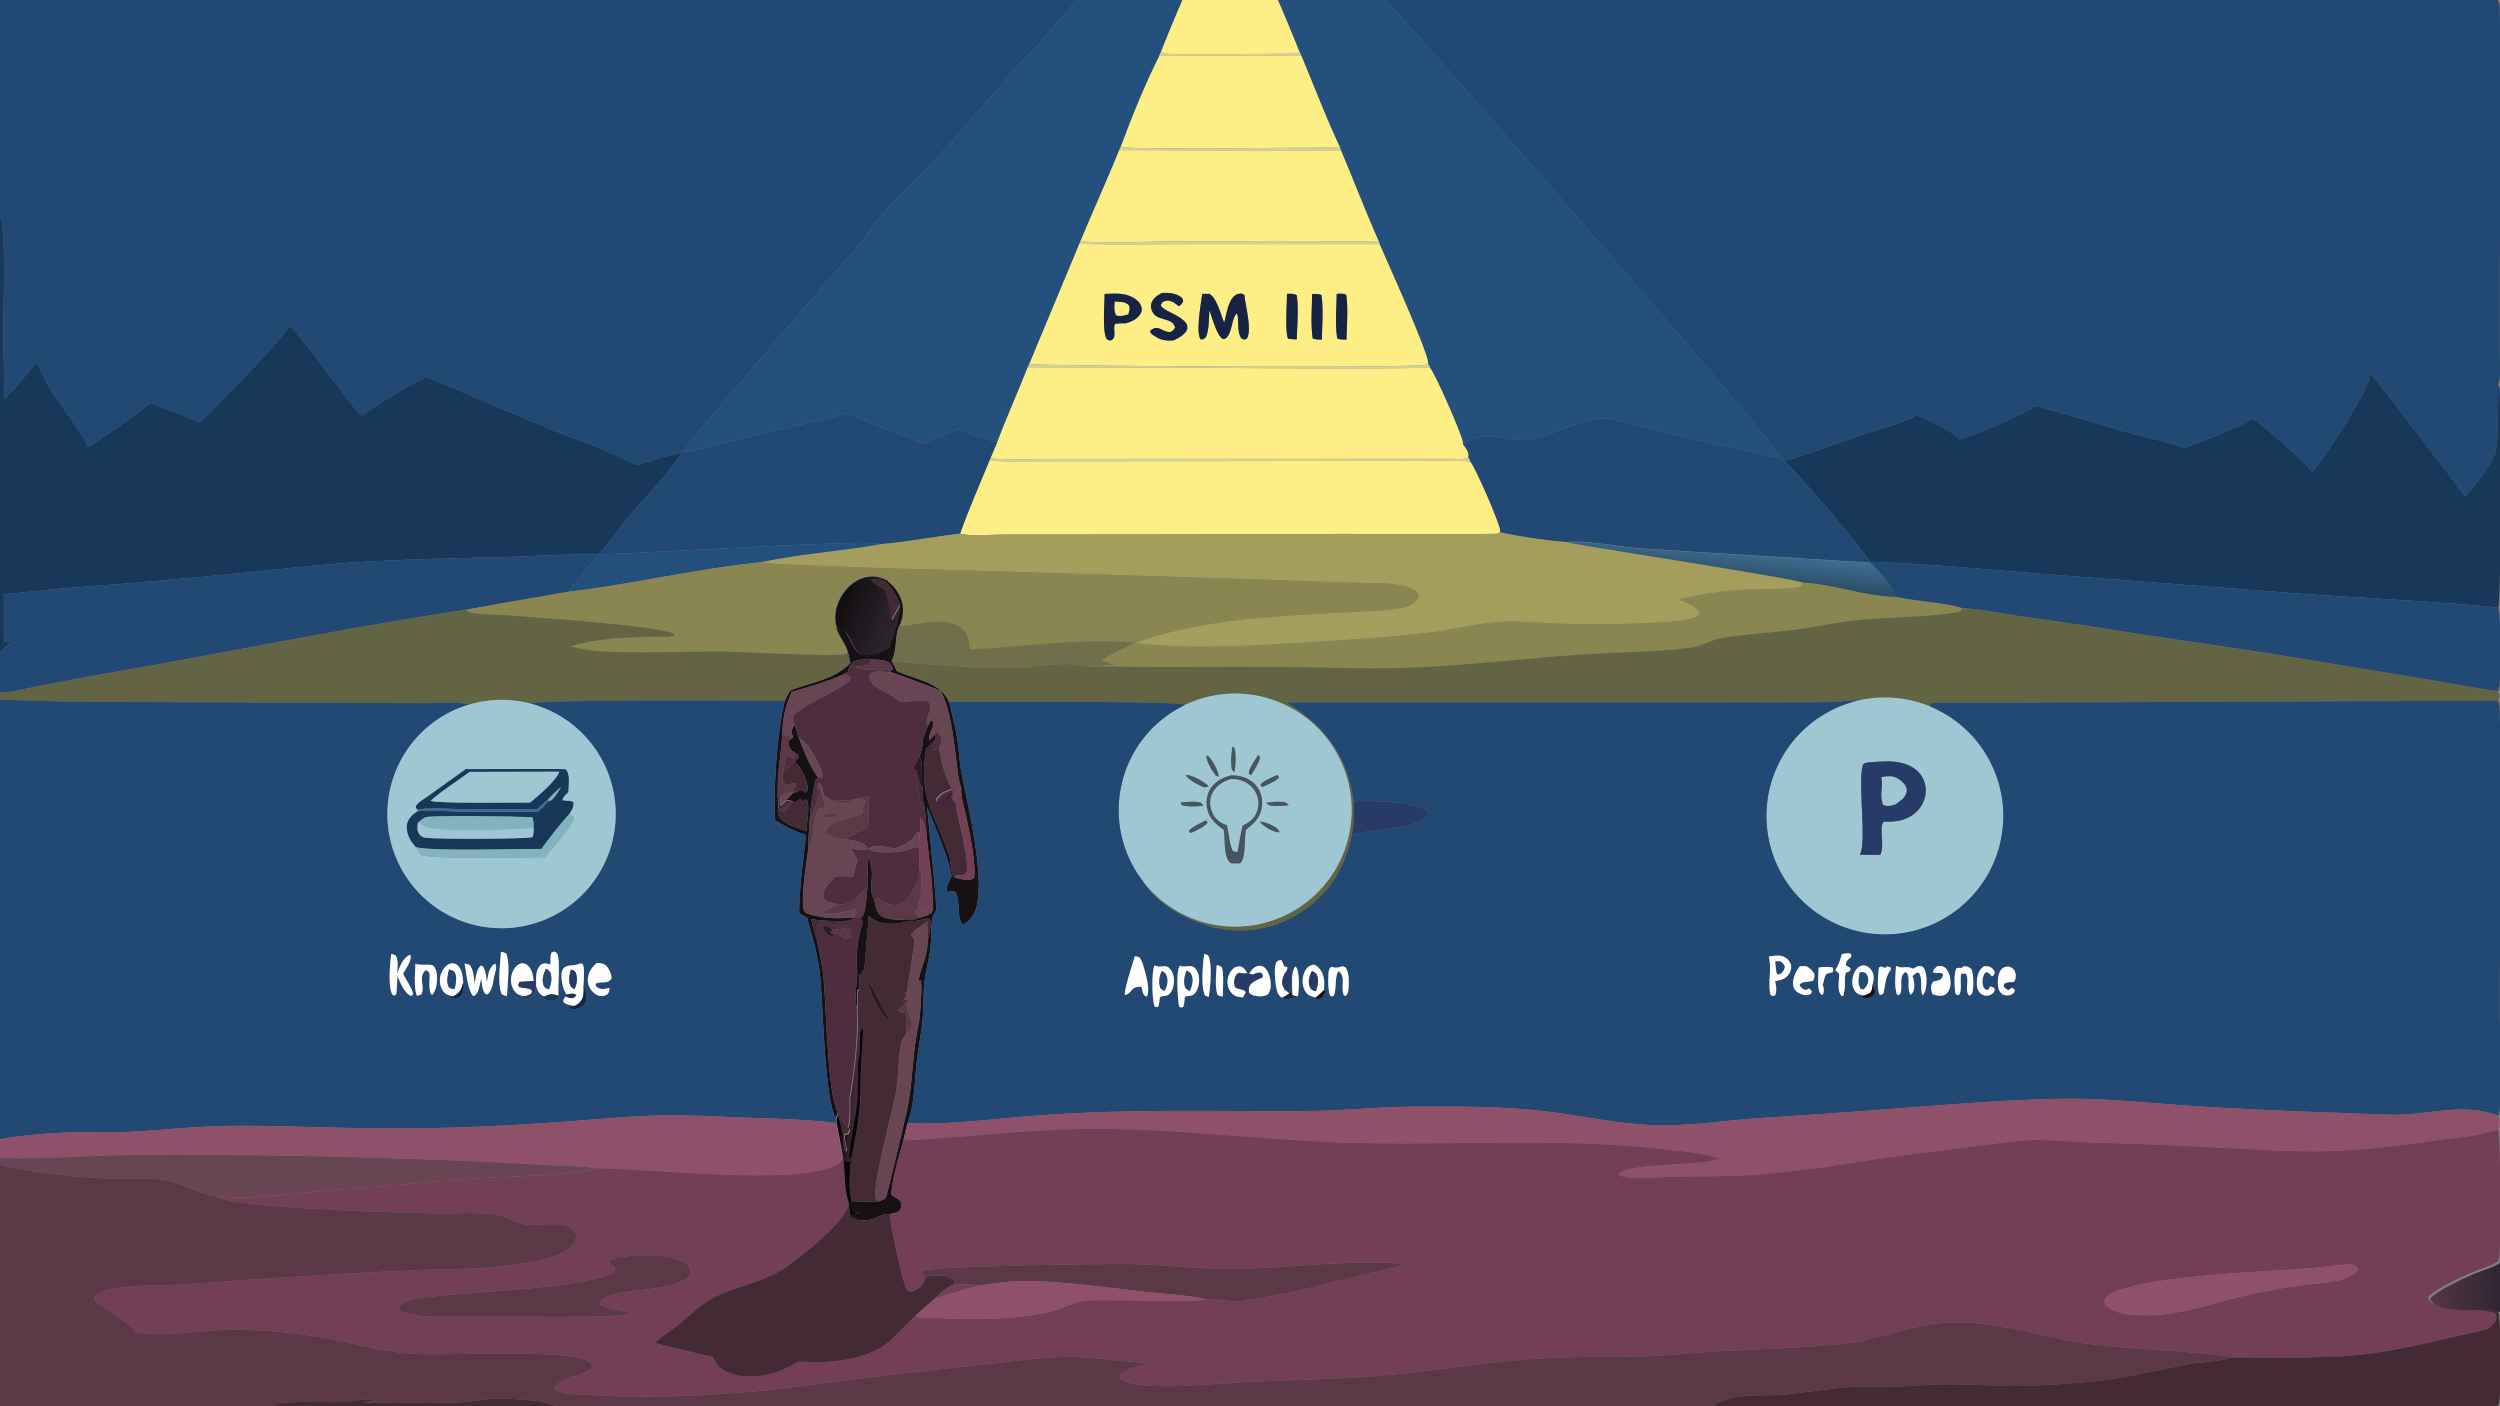<svg height="400" width="711" xmlns="http://www.w3.org/2000/svg" xmlns:xlink="http://www.w3.org/1999/xlink"><rect width="100%" height="100%" fill="#808080" stroke="none"/><linearGradient id="a" gradientUnits="userSpaceOnUse" x1="1269.198" x2="1271.313" y1="420.897" y2="401.121"><stop offset="0" stop-color="#2d4f67"/><stop offset="1" stop-color="#3e6d91"/></linearGradient><linearGradient id="b" gradientUnits="userSpaceOnUse" x1="609.441" x2="651.119" y1="441.378" y2="457.985"><stop offset="0" stop-color="#110f11"/><stop offset="1" stop-color="#2e262f"/></linearGradient><linearGradient id="c" gradientUnits="userSpaceOnUse" x1="688.333" x2="684.347" y1="581.796" y2="577.099"><stop offset="0" stop-color="#3a2532"/><stop offset="1" stop-color="#5a344c"/></linearGradient><linearGradient id="d" gradientUnits="userSpaceOnUse" x1="570.03" x2="573.595" y1="583.365" y2="587.694"><stop offset="0" stop-color="#3d2131"/><stop offset="1" stop-color="#5f3953"/></linearGradient><linearGradient id="e" gradientUnits="userSpaceOnUse" x1="610.077" x2="623.822" y1="782.221" y2="782.848"><stop offset="0"/><stop offset="1" stop-color="#4a2c3d"/></linearGradient><linearGradient id="f" gradientUnits="userSpaceOnUse" x1="1817.223" x2="1769.944" y1="936.826" y2="939.271"><stop offset="0" stop-color="#312531"/><stop offset="1" stop-color="#543546"/></linearGradient><path d="m0 0h306.337c-4.112 4.56-8.028 9.292-12.133 13.849-3.221 2.896-5.992 6.34-8.844 9.595-5.319 6.067-10.548 12.272-15.953 18.252-4.479 4.957-20.52 20.384-22.564 24.636a55.535 55.535 0 0 1 -1.09 1.738 3331.675 3331.675 0 0 0 -32.713 37.805c-6.344 7.43-12.94 14.871-18.782 22.704l-.297.123c-4.329.821-8.693 2.38-12.927 3.614-7.882-4.132-16.527-7.01-24.759-10.368-11.74-4.79-23.355-9.902-35.062-14.777-6.147 3.154-12.61 7.097-18.299 11.025-2.692-2.64-4.942-5.928-7.248-8.903-4.347-5.61-8.62-11.297-13.129-16.778-5.356 7.222-12.246 13.915-18.53 20.355-2.344 2.403-4.579 5.107-7.213 7.185-4.636-1.88-9.276-3.795-13.997-5.453-5.736 4.47-11.502 8.586-17.624 12.513-2.66-5.28-6.538-9.804-9.77-14.722-1.945-2.961-3.474-6.268-5.071-9.43-2.914 3.826-5.606 7.187-9.12 10.498.03-6.428-.257-12.83-.286-19.247-.022-5.036.958-29.32-.926-32.465v-61.749z" fill="#224874"/><path d="m306.337 0h29.961a490.532 490.532 0 0 0 -6.083 14.68l-.522 1.006.027.203c-4.108 8.213-7.756 17.218-10.97 25.834l-.431.97c-3.513 8.666-7.394 17.172-10.993 25.8l-.343.843-14.254 34.202-.449.929c-2.8 7.122-5.96 14.139-8.667 21.29a72.855 72.855 0 0 1 -11.208-3.74c-3.326 1.533-6.682 2.86-10.12 4.114-7.001-2.958-14.234-5.46-21.163-8.552-10.433 2.644-20.966 4.954-31.443 7.419-4.995 1.175-10.362 3.004-15.42 3.58 5.84-7.832 12.437-15.273 18.781-22.703a3331.675 3331.675 0 0 1 32.714-37.805c.373-.572.736-1.152 1.089-1.738 2.045-4.252 18.085-19.68 22.564-24.636 5.406-5.98 10.634-12.185 15.953-18.252 2.852-3.255 5.623-6.699 8.844-9.595 4.105-4.557 8.021-9.29 12.133-13.849z" fill="#23507d"/><path d="m336.298 0h27.182a623.24 623.24 0 0 1 6.106 14.691c-.222.32-.393.392-.727.58-4.78-.017-37.192.37-38.059-.101-.223-.121-.39-.326-.585-.49a490.532 490.532 0 0 1 6.083-14.68z" fill="#fdee86"/><path d="m363.48 0h30.622c11.93 12.909 112.011 127.027 112.613 130.455-10.547-2.466-21.164-4.652-31.719-7.075-4.7-1.078-15.297-4.447-19.34-4.3-7.597.277-15.383 5.879-22.91 6.066-2.426.06-4.906-.66-7.309-.99-2.937-.402-6.949.348-9.363 2.171.004-.114.012-.229.008-.343-.11-1.985-8.273-20.489-9.437-21.416-.016-.504-.22-.72-.504-1.114.496-2.308-11.891-29.57-13.774-34.027l-.195-.668c-3.835-8.55-7.148-17.365-10.808-25.997l-.24-.757c-3.995-8.492-7.372-17.413-10.992-26.078l-.546-1.236a623.24 623.24 0 0 0 -6.106-14.691z" fill="#23507d"/><path d="m394.102 0h316.226c.527.838.57 1.548.594 2.507.558 25.865.035 51.873.027 77.753l-.008 19.954c0 2.438.399 5.763-.113 8.103-.078.367-.21.68-.398 1 .097 3.433.074 16.624-.7 19.258-.78 2.67-5.859 9.792-7.93 11.859-.253.254-.519.425-.823.612-.07-.202-23.747-31.321-25.766-33.554-.387-.427-.848-.737-1.344-1.023.567 4.028-12.289 22.554-15.402 26.744-.281.378-.602.661-.988.92-.645-1.584-14.79-14.143-16.704-14.95-.066-.028-.132-.05-.195-.076-1.523 1.394-16.945 7.727-19.476 8.29-5-1.909-10.633-2.885-15.797-4.342-8.785-2.475-17.43-5.301-26.285-7.573-3.34 2.3-17.766 8.383-21.63 9.466-1.527-1.89-10.18-6.28-12.456-6.889-3.438 2.334-11.758 4.373-15.895 5.789-7.16 2.45-14.258 5.08-21.465 7.391-.21-.312-.57-.544-.86-.784-.599-3.428-100.682-117.545-112.611-130.455z" fill="#224874"/><path d="m329.693 15.686.522-1.005c.195.163.362.368.585.489.867.471 33.278.084 38.06.101.333-.188.504-.26.726-.58l.546 1.236c-13.439-.311-26.963-.015-40.412-.038z" fill="#d3d195"/><path d="m318.75 41.723c3.214-8.616 6.862-17.62 10.97-25.834 13.449.023 26.973-.273 40.412.038 3.62 8.665 6.997 17.586 10.991 26.078-8.927-.204-59.803.766-62.373-.282z" fill="#fdee86"/><path d="m318.319 42.693.431-.97c2.57 1.048 53.446.078 62.373.282l.24.757c-21.014.09-42.03.067-63.044-.069z" fill="#d3d195"/><path d="m318.319 42.693c21.015.136 42.03.159 63.045.069 3.66 8.632 6.974 17.446 10.808 25.997-19.624-.382-39.35-.146-58.985-.115-4.028.006-23.558.719-25.861-.151 3.599-8.628 7.48-17.134 10.993-25.8z" fill="#fdee86"/><path d="m0 61.749c1.884 3.146.904 27.429.926 32.465.029 6.417.317 12.82.286 19.247 3.514-3.311 6.206-6.672 9.12-10.497 1.597 3.16 3.126 6.468 5.071 9.429 3.232 4.918 7.11 9.443 9.77 14.722 6.122-3.927 11.888-8.043 17.624-12.513 4.721 1.658 9.361 3.573 13.997 5.453 2.634-2.078 4.87-4.782 7.214-7.185 6.283-6.44 13.173-13.133 18.53-20.355 4.508 5.481 8.78 11.168 13.128 16.778 2.306 2.975 4.556 6.263 7.248 8.903 5.689-3.928 12.152-7.871 18.3-11.025 11.706 4.875 23.32 9.988 35.061 14.777 8.232 3.358 16.877 6.236 24.759 10.368 4.234-1.233 8.598-2.793 12.927-3.614-4.044 6.42-10.1 12.278-15.028 18.088-2.977 3.51-5.568 7.375-8.57 10.84l-.242.052c-8.748-.132-17.567.478-26.319.73-15.128.433-30.37.609-45.464 1.713-10.786.79-21.57 2.067-32.335 3.114a2071.855 2071.855 0 0 1 -46.84 4.012c-6.028.503-12.05 1.291-18.077 1.725.068 1.703-.154 13.188.33 13.64.424-.177.974-.527 1.423-.453l.247-.243c-.3 1.516-2.194 2.384-3.086 3.666v-123.837z" fill="#173859"/><path d="m306.983 69.336.343-.843c2.303.87 21.833.157 25.861.15 19.634-.03 39.361-.266 58.985.116l.195.668-51.99.012c-11.111.003-22.291.262-33.394-.103z" fill="#d3d195"/><path d="m306.983 69.336c11.103.365 22.283.106 33.394.103l51.99-.012c1.883 4.456 14.27 31.72 13.774 34.027l-.293.244c-4.82 1.166-111.843.341-113.12-.16zm23.391 14.01c-1.278.745-2.611 1.57-2.965 3.136-.205.904.083 1.84.59 2.592 1.507 2.24 5.47 1.217 6.2 4.021-.419.828-.485.889-1.306 1.324-2.47.124-3.523-2.432-5.832-.268.166.821.885 1.12 1.565 1.57 1.65 1.095 3.061 1.19 4.999 1.097 1.42-.549 3.238-1.553 3.921-2.988.237-.497.082-.985.025-1.518-1.574-2.753-6.804-3.787-7.453-5.523.386-.776.384-.908 1.264-1.17.847-.253 1.554-.09 2.309.34.544.31 1.028.689 1.49 1.11.715-.292.926-.711 1.315-1.357-.158-.767-.138-.883-.822-1.35-1.519-1.04-3.531-1.15-5.3-1.016zm-16.217.252c-.012 2.766-.707 10.744.6 12.818.652.437.63.432 1.41.335.82-.795.759-.978.777-2.085.013-.817-.246-1.858.204-2.566.983-.142 1.861-.17 2.85-.132 1.68-.395 3.306-1.136 4.291-2.64a2.479 2.479 0 0 0 .325-2.023c-.352-1.277-1.455-2.197-2.593-2.785-2.526-1.305-5.123-1.004-7.864-.922zm27.744-.007c-.294 2.59-1.9 11.032-.416 12.94.878-.017.856-.1 1.471-.664.955-2.21.8-5.132 1-7.539.878 2.03 2.051 7.102 3.875 8.127.81-.173.965-.28 1.43-.986 1.205-1.83 1.081-4.819 2.436-6.362.303.576.369.954.391 1.602.118 1.76-.068 4.081.978 5.553l.89.332c.508-.244.686-.227.88-.764 1.056-2.907-.613-8.671-.91-11.868-.64-.496-.74-.512-1.553-.403-.86.115-1.418.602-1.92 1.28-1.279 1.73-1.729 4.875-2.294 6.948-.949-2.216-2.123-7.202-4.284-8.217zm24.117-.037c-.008 3.03-.57 10.343.271 12.76.86.137 1.661.21 2.53.196.062-4.044.544-8.56-.029-12.55-.872-.5-1.795-.405-2.772-.406zm7.138.069c-.005 4.061-.452 8.662.205 12.652.893.31 1.663.3 2.59.28.023-4.067.489-8.667-.148-12.666-.923-.32-1.692-.303-2.647-.266zm6.998-.043c-.018 4.046-.507 8.7.167 12.668.902.368 1.69.34 2.64.322.03-4.068.514-8.787-.122-12.775-.91-.358-1.734-.272-2.685-.215z" fill="#fdee86"/><path d="m333.625 96.818c-1.938.093-3.348-.002-5-1.097-.679-.45-1.398-.749-1.564-1.57 2.309-2.164 3.362.392 5.832.268.82-.435.887-.496 1.306-1.324-.73-2.804-4.693-1.781-6.2-4.021-.507-.753-.795-1.688-.59-2.592.354-1.566 1.687-2.39 2.965-3.136 1.769-.134 3.781-.024 5.3 1.015.684.468.664.584.822 1.351-.389.646-.6 1.065-1.316 1.358a8.285 8.285 0 0 0 -1.49-1.11c-.754-.43-1.46-.594-2.308-.341-.88.262-.878.394-1.264 1.17.65 1.736 5.879 2.77 7.453 5.523.057.533.212 1.02-.025 1.518-.683 1.435-2.502 2.44-3.921 2.988zm-13.626-4.85c-.99-.038-1.868-.01-2.851.132-.45.708-.191 1.749-.204 2.566-.018 1.107.043 1.29-.777 2.085-.78.097-.758.102-1.41-.335-1.307-2.074-.612-10.052-.6-12.818 2.74-.082 5.338-.383 7.864.922 1.138.588 2.24 1.508 2.593 2.785.19.69.07 1.428-.325 2.024-.985 1.503-2.61 2.244-4.29 2.639zm-2.95-6.177c-.027 1.192-.276 2.86.415 3.851 1.104.481 2.256.017 3.374-.262.327-.99.465-1.36.274-2.418-.67-.819-1.505-.985-2.508-1.082a25.55 25.55 0 0 0 -1.555-.089zm26.906 2.537c-.2 2.407-.044 5.33-.999 7.539-.615.564-.593.647-1.471.664-1.483-1.908.122-10.35.416-12.94l1.974-.021c2.161 1.015 3.335 6.001 4.284 8.218.565-2.074 1.015-5.218 2.295-6.949.501-.678 1.06-1.165 1.919-1.28.813-.109.914-.093 1.554.403.296 3.197 1.965 8.961.91 11.868-.195.537-.373.52-.88.764l-.891-.332c-1.046-1.472-.86-3.792-.978-5.553-.022-.648-.088-1.026-.391-1.602-1.355 1.543-1.231 4.532-2.436 6.362-.465.706-.62.813-1.43.986-1.824-1.025-2.997-6.097-3.876-8.127zm24.865 8.182c-.87.014-1.672-.06-2.53-.195-.843-2.418-.28-9.732-.272-12.76.977 0 1.9-.094 2.772.406.573 3.988.091 8.505.03 12.549zm7.13.045c-.926.02-1.696.03-2.59-.28-.656-3.99-.21-8.59-.204-12.652.955-.037 1.724-.054 2.647.266.637 3.999.17 8.6.147 12.666zm7.011.015c-.95.018-1.738.046-2.64-.322-.674-3.968-.185-8.622-.167-12.668.951-.057 1.775-.143 2.685.215.636 3.988.152 8.707.122 12.775z" fill="#162345"/><path d="m320.838 89.38c-1.118.28-2.27.743-3.374.262-.691-.99-.442-2.66-.415-3.851.519.014 1.038.044 1.555.09 1.003.096 1.838.262 2.508 1.08.191 1.058.053 1.43-.274 2.42z" fill="#fdee86"/><path d="m292.28 104.467.449-.93c1.276.502 108.298 1.327 113.119.16l.293-.243c.285.395.488.61.504 1.114-21.942.566-43.972.149-65.92 0-16.149.05-32.297.016-48.445-.101z" fill="#d3d195"/><path d="m292.28 104.467c16.148.117 32.296.15 48.444.101 21.949.149 43.979.566 65.92 0 1.165.927 9.329 19.431 9.438 21.416.004.114-.004.229-.008.343.688.872 1.758 2.235 1.578 3.418-.02.129-.054.255-.078.383-1.066.663-3.922.343-5.25.357l-82.372.02-31.188.02c-5.682.003-11.455.217-17.127-.1l1.976-4.668c2.707-7.151 5.866-14.168 8.667-21.29z" fill="#fdee86"/><path d="m700.977 141.046c.304-.187.57-.358.824-.612 2.07-2.067 7.148-9.188 7.93-11.859.773-2.634.796-15.825.699-19.258.25.542.43 1.067.465 1.665.359 5.778.492 59.475-.403 61.948-2-.9-47.926-3.463-54.16-3.921l-69.844-5.346c-18.218-1.464-36.484-3.15-54.746-3.933-2.785-4.35-20.25-25.088-24.168-28.49 7.207-2.311 14.305-4.942 21.465-7.392 4.137-1.416 12.457-3.455 15.895-5.789 2.277.61 10.93 4.998 12.457 6.89 3.863-1.084 18.289-7.167 21.629-9.467 8.855 2.272 17.5 5.098 26.285 7.573 5.164 1.457 10.797 2.433 15.797 4.341 2.53-.562 17.953-6.895 19.476-8.289.063.025.129.048.195.075 1.914.808 16.059 13.367 16.704 14.952.386-.26.707-.543.988-.92 3.113-4.19 15.969-22.717 15.402-26.745.496.286.957.596 1.344 1.023 2.02 2.233 25.695 33.352 25.766 33.554z" fill="#173859"/><path d="m272.405 122.017a72.855 72.855 0 0 0 11.208 3.74l-1.976 4.667-.136.411c-2.825 6.937-5.92 13.886-8.408 20.944-7.587.829-15.154 2.41-22.757 2.991-2.772-1.56-68.98 2.778-79.974 2.86 3.003-3.465 5.594-7.33 8.57-10.84 4.928-5.81 10.985-11.668 15.029-18.088l.297-.123c5.059-.577 10.426-2.406 15.42-3.581 10.478-2.465 21.011-4.775 31.444-7.419 6.93 3.093 14.162 5.594 21.164 8.552 3.437-1.254 6.793-2.581 10.119-4.114zm143.669 4.31c2.414-1.823 6.426-2.573 9.363-2.17 2.403.329 4.883 1.049 7.31.989 7.526-.187 15.312-5.789 22.91-6.066 4.042-.147 14.64 3.222 19.34 4.3 10.554 2.423 21.171 4.609 31.718 7.075.289.24.648.472.86.784 3.917 3.403 21.382 24.142 24.167 28.491l-.008.24-65.226-4.014c-4.54-.32-17.024-2.572-20.828-1.769-5.957-.452-13.317-1.533-19.133-2.8.066-.257.098-.304.074-.608-.156-2.023-7.351-18.49-8.516-19.489-.027-.516-.242-.753-.53-1.162.023-.128.058-.254.077-.383.18-1.183-.89-2.546-1.578-3.418z" fill="#224874"/><path d="m281.5 130.835.137-.41c5.672.317 11.445.103 17.127.1l31.188-.02 82.372-.02c1.328-.014 4.184.306 5.25-.357.29.409.504.646.531 1.162-4.171-.5-8.652-.254-12.859-.242l-20.803.036-73.301.106-18.38.026c-3.639-.004-7.68.258-11.261-.38z" fill="#d3d195"/><path d="m281.5 130.835c3.582.64 7.623.377 11.262.381l18.38-.026 73.301-.106 20.803-.036c4.207-.012 8.688-.258 12.86.242 1.164 1 8.359 17.466 8.515 19.49.024.303-.008.35-.074.607-.063.059-.11.133-.184.176-.422.245-.96.257-1.433.264-13.91.213-27.852.012-41.763.024l-71.597.14-26.242.018c-3.643.005-8.755.641-12.235-.23 2.488-7.058 5.583-14.007 8.408-20.944z" fill="#fdee86"/><path d="m250.336 154.77c7.603-.582 15.17-2.162 22.757-2.99 3.48.87 8.592.234 12.235.229l26.242-.018 71.597-.14c13.911-.012 27.853.19 41.763-.024.472-.007 1.011-.02 1.433-.264.075-.043.121-.117.184-.176 5.816 1.267 13.176 2.348 19.133 2.8 6.851 1.435 65.293 10.278 66.937 11.468.004.375-.09.725-.164 1.09-3.125 1.146-14.36.705-18.484 1.052-5.656.476-11.16 1.464-16.7 2.667 1.797.555 4.024 1.577 5.43 2.827.48.424.598.691.602 1.313-.203.283-.367.514-.664.708-3.813 2.516-31.88 2.253-37.82 2.1-5.887-.15-11.876-.85-17.75-.573-7.047.333-14.255 2.404-21.337 3.182-12.418 1.363-24.833 2.15-37.295 2.868-15.094.87-30.8 1.835-45.857-.005 18.697-6.63 36.702-7.389 56.235-8.556 4.897-.292 18.148-.579 21.917-2 1.274-.48 2.16-1.39 2.715-2.62-.03-.334.004-.771-.199-1.04-1.36-1.777-4.86-2.305-6.941-2.541-4.078-.463-8.357-.282-12.466-.409l-23.91-.869-84.14-2.607c-13.122-.308-26.206-.665-39.321-1.215-6.742-.283-13.574-.344-20.279-1.112 11.213-2.399 22.85-3.142 34.147-5.145z" fill="#a59d5b"/><path d="m1140.94 394.719c9.74-2.057 41.7 3.707 53.32 4.528l166.98 10.278c6.52 5.492 15.56 16.064 19.63 23.547l-.07 1.532c-23.04-.278-45.68-9.266-68.5-10.527-4.21-3.046-153.82-25.685-171.36-29.358z" fill="url(#a)" transform="scale(.391)"/><path d="m250.336 154.77c-11.297 2.003-22.934 2.746-34.147 5.145-18.26 1.854-36.27 6.224-54.472 8.37a297.463 297.463 0 0 1 8.404-10.603l.241-.053c10.993-.081 77.202-4.418 79.974-2.859z" fill="#23507d"/><path d="m1.086 168.976c6.028-.434 12.049-1.222 18.077-1.725a2071.855 2071.855 0 0 0 46.84-4.012c10.765-1.047 21.549-2.325 32.335-3.114 15.094-1.104 30.336-1.28 45.464-1.714 8.752-.25 17.57-.861 26.319-.729a297.463 297.463 0 0 0 -8.404 10.604c-9.652 1.737-19.365 3.262-28.993 5.11-33.624 5.016-67.02 11.977-100.516 17.788a1360.259 1360.259 0 0 0 -21.245 3.945c-3.507.667-7.408 1.757-10.963 1.892v-11.435c.892-1.282 2.786-2.15 3.086-3.666l-.247.243c-.45-.074-1 .276-1.423.453-.484-.452-.262-11.937-.33-13.64z" fill="#224874"/><path d="m161.717 168.286c18.201-2.147 36.213-6.517 54.472-8.37 6.705.767 13.537.828 20.279 1.111 13.115.55 26.199.907 39.322 1.215l84.139 2.607 23.91.87c4.109.126 8.388-.055 12.466.408 2.082.236 5.582.764 6.941 2.542.203.268.168.705.2 1.038-.555 1.23-1.442 2.14-2.716 2.62-3.77 1.422-17.02 1.709-21.917 2.001-19.533 1.167-37.538 1.926-56.235 8.556 15.058 1.84 30.763.875 45.857.005 12.462-.718 24.877-1.505 37.295-2.868 7.082-.778 14.29-2.849 21.336-3.182 5.875-.277 11.864.422 17.75.573 5.942.153 34.008.416 37.82-2.1.298-.194.462-.425.665-.708-.004-.622-.121-.889-.602-1.313-1.406-1.25-3.633-2.272-5.43-2.827 5.54-1.203 11.043-2.191 16.7-2.667 4.125-.347 15.36.094 18.484-1.051.074-.366.168-.716.164-1.09 8.914.492 17.758 4.003 26.758 4.111 5.059 1.134 14.77 1.72 18.77 3.2-.45.69-.672 1.02-1.547 1.165-10.293 1.707-21.02 1.227-31.383 2.609-5.11.68-10.16 1.793-15.29 2.434-6.655.832-13.468 1.173-20.085 2.263-3.125.515-5.965 2.402-9.09 2.785-10.848 1.33-21.988 1.273-32.902 2.071-15.524 1.135-31.121 2.989-46.664 3.6-12.627.498-25.259-.146-37.883-.216-17.015-.094-34.06.2-51.072-.157 1.514-.378 3.243-.35 4.803-.455l-3.954-1.26c3.118-1.89 6.488-3.525 9.797-5.044-15.817-1.32-31.298 1.104-47.054 1.97-.221-2.482-.402-4.422-2.44-6.13-4.011-3.36-12.127-.94-16.852-.568l-.534-.486c.573-1.594.94-3.173.757-4.873-.363-3.355-2.146-5.651-4.699-7.712-2.09-1.175-4.287-1.442-6.617-.768-2.893.839-5.261 3.135-6.646 5.753-1.332 2.518-1.884 5.48-1.038 8.258.036.117.077.232.114.348.766 2.523 2.656 4.465 3.286 6.951l-.3.417c-2.99 1.024-29.203-.549-34.836-.592-11.57-.09-23.052.534-34.632-.06-3.156-.161-6.113-.642-9.17-1.429 6.694-2.171 14.745-2.447 21.768-2.777 1.55-.072 6.491.237 7.643-.22.15-.06.237-.22.355-.33-2.371-2.503-42.873-5.102-48.809-5.596-2.928-.244-7.364.026-10.039-.936-.289-.104-.287-.319-.408-.586 9.628-1.848 19.341-3.373 28.993-5.11z" fill="#898651"/><path d="m531.742 159.73c18.262.782 36.528 2.469 54.746 3.933l69.844 5.346c6.234.458 52.16 3.02 54.16 3.921.813 1.914.828 21.354.211 22.952a4.41 4.41 0 0 1 -.348.693c-7.015-.945-14.003-2.33-20.988-3.491l-37.633-6.195c-15.8-2.634-31.699-4.724-47.523-7.221a1601.31 1601.31 0 0 0 -30.266-4.497c-5.207-.759-10.55-1.904-15.8-2.203-4-1.48-13.711-2.067-18.77-3.2l.027-.6c-1.59-2.922-5.12-7.052-7.668-9.197l.008-.24z" fill="#224874"/><path d="m608.938 457.098c-.097-.297-.201-.592-.292-.891-2.166-7.11-.753-14.693 2.657-21.141 3.545-6.701 9.608-12.58 17.014-14.726 5.963-1.727 11.587-1.044 16.939 1.966l-.476 1.094c-2.821-1.235-6.618-2.779-9.746-1.794-.401.126-.71.343-1.074.555 2.625 3.272 7.243 4.362 10.337 7.432 2.003 7.235 3.56 14.268 4.597 21.706a694.632 694.632 0 0 1 6.247-11.231c.811 9.006-4.535 22.872-7.624 31.455-3.874 3.529-12.731 5.772-17.98 5.521-2.458-.117-4.368-1.347-5.962-3.183-3.853-4.441-5.095-10.817-9.314-14.903l-2.456.346z" fill="url(#b)" transform="scale(.391)"/><path d="m251.679 167.81c-1.21-1.2-3.013-1.625-4.038-2.903.142-.083.263-.168.42-.217 1.221-.385 2.704.218 3.806.7 1.914 2.04 3.136 3.86 4.047 6.512a271.34 271.34 0 0 0 -2.44 4.387c-.405-2.906-1.013-5.653-1.795-8.48z" fill="#442a34"/><path d="m252.053 164.963c2.553 2.06 4.336 4.357 4.699 7.712.183 1.7-.184 3.28-.757 4.873-1.749 3.195-.62 6.86-2.416 10.447.503.916 1.029 1.817 1.412 2.79 5.05 2.482 12.516 3.133 14.886 8.797.9 3.598 1.863 7.22 2.416 10.89.456 3.022.571 6.107 1.118 9.112 1.621 8.892 7.819 33.12 3.4 40.527-.652 1.093-1.554 2.18-2.712 2.743-.27-.084-.554-.077-.69-.34-1.244-2.392-.29-7.084-1.843-8.912-.856-.202-1.418-.098-2.27.094-.318-.716.167-1.749.443-2.485.265-.707.591-1.397.906-2.083-1.397-6.717-4.414-13.215-6.947-19.585.235 3.543 2.887 28.097 2.525 29.32-.172.58-.755 1.012-.882 1.556-.714 3.047-.339 6.731-.793 9.897-.401 2.792-1.19 5.522-1.558 8.31-.487 3.69-.26 7.458-.595 11.16-.395 4.373-1.32 8.753-1.77 13.154-.546 5.329-.634 11.422-2.516 16.458l-1.133 4.626c-1.258 5.018-3.154 10.532-3.483 15.698 1.17 1.218 2.978 1.063 2.818 3.306-.048.666-.265 1.165-.832 1.519-.668.416-1.652.55-2.418.721-2.917-.305-4.57 2.702-9.706 1.545l-1.031-1.328c.69-.481 1.406-.419 2.23-.491-.575-.062-1.131-.24-1.687-.391-.732-.902-.65-1.912-.698-3.022 2.593.246 5.155.16 7.754.085l1.875-.763c.402-.444 6.185-24.904 6.563-27.206.87-5.285 1.168-10.661 1.805-15.975.34-2.832.989-5.614 1.377-8.436.186-1.35.808-9.893.278-10.59l-.538.456c.1-3.132 2.433-6.612 2.523-11.08.212-1.508 1.281-5.427.633-6.716-.943-.345-2.204.251-3.231.41l-.231.035c-.863-.23-1.596-.531-2.464-.186l.025.281c-2.71.994-6.692 1.257-9.373.056-.67-.3-1.25-.794-1.828-1.236-.088-.068-.179-.133-.268-.199-.15 1.418-1.166 14.898-1.271 15.051-.502.729-.828 1.43-1.162 2.243l-.17-.926c-.14 1.463-.061 2.906.004 4.373l-.65.287c-.286 1.032.24 4.292-.192 4.797-.922-3.251.44-7.583.083-10.994-.326-3.105.21-8.572 1.228-11.55a7.132 7.132 0 0 0 .375-1.651 2.906 2.906 0 0 0 -.647-.999c.107-.077.218-.148.322-.23 1.302-1.03 1.366-6.027 1.663-7.87.109-1.458-.025-9.447.625-10.068l-.133.797.154-.013c.068.882.124 1.688.37 2.541 1.003 3.486-.922 6.034 1.007 9.816.125.245.083.166.113.494.314 1.423.61 3.166 1.97 3.969 2.495 1.473 7.855.953 10.669.472 1.226-.386 2.44-.71 3.515-1.438.602-1.12.423-1.57.303-2.812.042-6.78-1.253-13.425-1.793-20.163-.029-2.682-.17-5.65-.79-8.262-.428-1.035-.021-2.764-.24-3.99-.66-2.909.33-6.649-.858-9.23.43-1.36.711-2.647.904-4.061l-.262.38c.223-1.64 1.013-3.296 1.601-4.843l.932-1.8c.34.15.432.091.565.468.504 1.438-1.533 3.82-.972 5.252.633-.673 1.225-1.336 1.767-2.088-.142.678-.278 1.143-.133 1.821.014.069.011.14.017.21l-2.619 2.473c-2.24 13.986 2.425 18.062 6.54 30.206.542 1.601.454 4.86 1.351 6.17.034.049.08.089.119.133 1.083.425 2.397.663 3.557.74.895.058 1.442-.013 2.136-.592.505-4.148-1.34-13.157-2.3-17.443-.572-2.56-1.503-5.336-1.385-7.967l.014-.287c-1.55-2.23-1.675-20.278-5.934-27.429-1.23-.685-12.262-4.827-13.894-5.247l-.479-.502c.299-.077.597-.254.877-.385-.118-.48-.243-1.006-.559-1.4-1.16-1.45-4.157-1.356-5.88-1.49-1.662.067-3.276.055-4.83.726-.331.376-.67.747-.992 1.13-.37.638-.31 1.212-.511 1.639-.095.202-1.047.588-1.281.825-4.704 2.11-9.788 3.526-14.726 4.993-1.743 3.696-2.774 8.143-2.671 12.258-.55 5.798-1.5 11.768-1.335 17.588l.093 2.863c-.037.72-.154 1.68.122 2.356 1.022 2.497 5.676 3.694 7.926 4.547.09-2.564.876-5.785.361-8.27-.108-.523-.128-.506-.563-.792l-.885.64a7.42 7.42 0 0 0 -.57-.849c-.555.47-1.024.814-1.69 1.111l-.363-.206c-.986-.594-1.114-.535-2.274-.414a17.979 17.979 0 0 0 2.348-2.275l.32.138.937-.46c.65-.26.87-.412 1.574-.304l-.668.076c.69.09.737.203 1.228.66l.494-.436c.11-.43.157-.85.093-1.292-.341-2.341-1.834-5.625-3.697-7.012.44-.46.86-.932 1.278-1.412-.241-.964-1.148-1.24-1.97-1.758-.406-.423-.727-1.063-1.043-1.565-.066-1.133-.018-1.095.736-1.958l.22.091.257-.308a43.623 43.623 0 0 1 -.327-2.109c.24-.473.47-.951.693-1.433.85.785.785 2.615 1.411 3.663 1.46 3.711 3.085 8.033 5.5 11.218l-.8.615c-.768 4.16-1.541 8.24-1.701 12.476-.178 2.501-.346 4.996-.418 7.502-.427 4.304-2.23 13.65-1.09 17.435.491.532.85.645 1.545.821 4.042 1.307 7.999 1.263 12.179.966l.367.399c-1.227.48-2.568.6-3.863.794-2.77-.436-5.574-.143-8.316-.832.546 2.01 1.008 4.101 1.727 6.056.719 3.637 1.516 7.319 1.879 11.011.689 7.002 1.171 31.425 3.566 36.457l.344 1.685-.453 1.518c-3.28-5.434-3.57-33.575-4.614-41.845-.652-5.16-2.126-10.108-3.511-15.105l-2.288-1.43c.033-7.357 1.171-14.87 1.92-22.186-2.998-1.011-6.025-2.524-8.724-4.172-.634-8.338.62-25.991 2.743-34.016.415-.968.958-1.915 1.44-2.854 6.083-2.51 12.346-2.964 17.159-7.867-.167-1.03-.432-2.054-.661-3.072-.63-2.486-2.52-4.428-3.286-6.951l1.12.862.96-.136c1.648 1.597 2.133 4.087 3.638 5.822.623.717 1.369 1.198 2.329 1.243 2.05.098 5.51-.778 7.023-2.156 1.207-3.353 3.295-8.77 2.978-12.287-.911-2.652-2.133-4.472-4.047-6.511l.186-.428z" fill="#161115"/><path d="m558.145 172.968c5.25.299 10.593 1.444 15.8 2.203a1601.31 1601.31 0 0 1 30.266 4.497c15.824 2.497 31.723 4.587 47.523 7.221l37.633 6.195c6.985 1.16 13.973 2.546 20.988 3.491.344.787.645 1.158.34 2.022-.086.239-.234.473-.355.691l-111.2.426-35.402.143c-4.468.038-9.004-.177-13.46.027-.645.029-1 .053-1.536.432l.383.693a33.68 33.68 0 0 0 -20.559-1.793c-2.59-.022-5.23.398-7.855.452-7.3.095-14.606.13-21.91.103l-132.941.02c8.906 5.221 15.461 12.703 18.117 22.855a39.495 39.495 0 0 1 1.01 5.288c-.005 3.173.195 6.54-.556 9.639-2.047 9.526-6.37 16.652-14.628 21.992a31.502 31.502 0 0 1 -23.78 4.353c-7.488-1.654-16.296-6.197-20.645-12.759-.09-.135-.166-.279-.245-.421 10.68 13.73 30.156 16.861 44.599 7.17 14.443-9.69 18.934-28.903 10.285-43.995-8.65-15.092-27.495-20.923-43.153-13.353l-.086-.132c-2.885-1.124-59.035-.753-66.901-.846-2.37-5.664-9.836-6.315-14.886-8.797-.383-.973-.91-1.874-1.412-2.79 11.474 1.055 23.414 2.18 34.942 1.953 4.699-.093 9.375-.987 14.074-1.096 3.032-.07 6.724 1.238 9.634.669 17.012.358 34.057.063 51.072.157 12.624.07 25.256.714 37.883.217 15.543-.612 31.14-2.466 46.664-3.6 10.914-.799 22.054-.741 32.902-2.072 3.125-.383 5.965-2.27 9.09-2.785 6.617-1.09 13.43-1.431 20.086-2.263 5.129-.64 10.18-1.753 15.289-2.434 10.363-1.382 21.09-.902 31.383-2.61.875-.145 1.097-.474 1.547-1.163zm-558.145 24.053c3.555-.135 7.456-1.225 10.963-1.892a1360.259 1360.259 0 0 1 21.245-3.945c33.496-5.81 66.892-12.772 100.516-17.788.12.267.12.482.408.586 2.675.962 7.11.692 10.04.936 5.935.494 46.437 3.093 48.808 5.597-.118.11-.205.269-.355.328-1.152.458-6.093.149-7.643.221-7.023.33-15.074.606-21.769 2.777 3.058.787 6.015 1.268 9.171 1.43 11.58.593 23.061-.031 34.632.059 5.633.043 31.847 1.616 34.836.592l.3-.417c.229 1.018.494 2.041.66 3.072-4.812 4.903-11.075 5.357-17.158 7.867-.482.94-1.025 1.886-1.44 2.854-7.855.026-68.689-.464-72.31.816a32.458 32.458 0 0 0 -17.377.232c-3.77-.803-8.304-.349-12.2-.36l-22.562-.069-51.962-.23c-15.607-.046-31.21.002-46.803-.756v-1.91z" fill="#626443"/><path d="m253.58 187.995c1.795-3.586.666-7.252 2.415-10.447l.534.486c4.725-.372 12.84-2.792 16.851.568 2.04 1.708 2.22 3.648 2.441 6.13 15.756-.866 31.237-3.29 47.054-1.97-3.309 1.52-6.679 3.153-9.797 5.043l3.954 1.26c-1.56.106-3.289.078-4.803.456-2.91.57-6.602-.739-9.634-.669-4.699.109-9.375 1.003-14.074 1.096-11.528.228-23.468-.898-34.942-1.953z" fill="#6f704b"/><path d="m241.705 189.337c.323-.384.661-.755.992-1.131 1.554-.67 3.168-.66 4.83-.727-.035.313-.004.96-.237 1.16-.925.784-2.889.803-4.088.99z" fill="#442a34"/><path d="m247.526 187.48c1.724.134 4.722.04 5.881 1.49.316.394.441.92.559 1.4-.28.131-.578.308-.877.385-2.961-.923-7.39.317-9.887-1.126 1.2-.187 3.163-.206 4.088-.99.233-.2.202-.847.236-1.16z" fill="#5a3846"/><path d="m239.913 191.8c.234-.238 1.186-.623 1.28-.825.201-.427.143-1 .512-1.638l1.497.292c2.497 1.443 6.926.203 9.887 1.126l.479.502c-1.698-.132-4.69-.755-6.057.428-.227.197-.19.767-.221 1.07.628 2.009 2.391 2.99 4.156 3.924 1.71.904 3.14 1.844 4.67 3.018 2.541-.2 5.197-.664 7.718-.245.568.488.745.56.782 1.365.09 1.957-1.49 3.462-.91 5.46l.101.36c-.588 1.547-1.378 3.202-1.6 4.843l.261-.38a23.764 23.764 0 0 1 -.904 4.061c-.513.886-1.885 2.749-1.82 3.716 1.54 2.639 1.131 6.955 2.276 9.947l.641-.443c.62 2.613.762 5.58.79 8.262-.312-1.26-.669-2.985-1.528-3.966-.403 1.168-.175 2.507-.1 3.724-.853.363-1.22.619-1.732 1.36-1.363 1.973-3.53 2.775-5.673 3.612-2.22-.405-5.457-1.363-7.493-.005 2.248 1.55 7.428 1.119 10.11.634 1.313-.238 2.53-.878 3.854-1.168l.492.385c.029 1.804.031 3.611.09 5.414-.03.605-.07 1.21-.119 1.813-.193 2.511-2.044 6.245-3.987 7.892-.967.818-2.101 1.185-3.356 1.048-1.864-.204-3.034-.978-4.414-2.191-.477.446-.61.803-.807 1.42-.03-.328.012-.249-.113-.494-1.929-3.782-.004-6.33-1.007-9.816-.246-.853-.302-1.659-.37-2.54l-.154.012.133-.797c-.65.62-.516 8.61-.625 10.068l-.786-.13c-1.317 1.043-2.387 2.95-3.807 3.649-1.356.687-2.727.585-4.212.576-.835-.248-1.98-.49-2.737-.901-.769-.418-.825-1.048-1.034-1.816.211-1.917 2.174-3.72 3.405-5.08 1.764-.23 3.358-.175 5.124-.034.468-1.59.848-3.216 1.267-4.82l-1.993-3.347c1.076.21 2.65.739 3.71.628.706-.073.788-.087 1.208-.644-.032-.048-.062-.096-.095-.142-1.228-1.702-3.93-1.896-5.846-2.264l.174-.67a92.164 92.164 0 0 0 5.67-2.765c.496-.563.33-7.731.352-8.784-1.843.374-5.63 1.274-7.39 1.2-.924-.038-1.827.026-2.75.083-.717-.399-1.514-.808-2.146-1.332-.583-.484-.716-1.168-.789-1.88-.086-.855-.413-1.22-.958-1.854l-.479.135-.158.312c.923 6.157-.94 5.87-2.161 11.072.16-4.236.933-8.316 1.7-12.476l.801-.615c.492.191.583.124 1.104-.004.289-1.09-.687-3.062-1.167-4.087-.975-2.078-3.281-6.337-5.437-7.127-.626-1.048-.56-2.878-1.411-3.663-.152-.699-.371-1.469-.347-2.186.08-2.348 13.767-8.11 16.026-10.444.417-.43.366-.444.347-1.034-.746-.674-.915-.665-1.924-.804z" fill="#4d2d3e"/><path d="m256.116 199.697c-1.53-1.174-2.96-2.114-4.67-3.018-1.765-.935-3.528-1.915-4.156-3.923.031-.304-.006-.874.221-1.07 1.366-1.184 4.359-.561 6.057-.43 1.632.421 12.665 4.563 13.894 5.248 4.259 7.151 4.384 25.2 5.934 27.43-1.67.973-1.07 2.336-2.225 3.756-.5-.542-.53-1.014-.627-1.727.161-.529.103-1.079.088-1.625-1.927-3.703-2.852-7.277-3.548-11.374.188-.855.738-1.703.716-2.595-.024-.968-.708-1.718-1.36-2.354l-.341.454c-.542.752-1.134 1.415-1.767 2.088-.561-1.432 1.476-3.814.972-5.252-.133-.377-.226-.318-.565-.468l-.932 1.8-.102-.36c-.58-1.998 1.001-3.503.91-5.46-.036-.804-.213-.877-.78-1.365-2.522-.419-5.178.046-7.719.245zm-30.929-2.904c4.938-1.467 10.022-2.883 14.726-4.993 1.009.139 1.178.13 1.924.804.02.59.07.603-.347 1.034-2.26 2.334-15.947 8.096-16.026 10.444-.024.717.195 1.487.347 2.186-.222.482-.453.96-.693 1.433.095.707.198 1.408.327 2.11l-.257.307-.22-.091c-.2-.246-.413-.527-.66-.727-.66-.532-1.03-.377-1.792-.249-.103-4.115.928-8.562 2.671-12.258z" fill="#684553"/><path d="m325.133 250.738a33.14 33.14 0 0 1 11.73-50.178c15.66-7.57 34.504-1.739 43.154 13.353 8.649 15.092 4.158 34.305-10.285 43.996-14.443 9.69-33.92 6.559-44.599-7.171zm25.38-38.45c-.306 2.21-.577 4.38-.156 6.591l.712.75c.376-2.212.463-4.508.102-6.727l-.657-.614zm-7.334 2.544c-.257 1.631 1.612 4.374 2.532 5.678l.834.412c.113-1.444-1.72-4.67-2.726-5.673-.208-.208-.378-.29-.64-.417zm14.606-.07c-.949 1.534-2.131 3.136-2.646 4.874l.234.625.452.197c.859-1.53 2.248-3.42 2.53-5.152zm-20.588 5.72c1.133 1.532 3.529 2.723 5.27 3.432.481-.036.83-.058 1.277-.258-.9-1.12-4.37-3.03-5.813-3.181a3.742 3.742 0 0 0 -.734.006zm12.903.041c-2.445.654-4.6 1.728-5.942 3.984-1.035 1.74-1.258 3.836-.738 5.777.745 2.776 2.344 4.053 4.578 5.647.563 2.718-.172 7.767 2.018 9.553.89.056 1.759.08 2.651.045 1.78-1.636 1.131-7.043 1.67-9.56 2.391-1.876 4.118-3.406 4.543-6.603.268-2.005-.233-4.15-1.48-5.756-1.379-1.774-3.643-2.794-5.846-3.02-.483-.05-.968-.062-1.454-.067zm12.987-.084c-1.46.744-3.524 1.494-4.616 2.723.199.347.205.442.56.656 1.529-.738 3.37-1.416 4.634-2.56l-.052-.59-.526-.23zm-27.355 7.822.396.742c1.88.528 4.127.315 6.066.175-.41-.62-.407-.857-1.162-1.01-1.578-.32-3.698-.089-5.3.093zm24.325.041c.829.853 1.32.882 2.508.909 1.299.03 2.697-.066 3.988-.207-.786-.837-1.064-.919-2.212-.974-1.37-.066-2.925.084-4.284.272zm-17.078 5.022c-1.443.776-3.884 1.704-4.854 3 .257.37.188.423.652.535 1.308-.666 4.11-1.729 4.656-3.014l-.454-.52zm15.307.346c.884 1.295 3.364 2.642 4.906 2.989.266.06.485.028.751-.008-.575-1.286-2.26-2.022-3.515-2.498-.725-.276-1.358-.478-2.142-.483zm190.839-32.66c15.285 6.434 23.613 23.043 19.629 39.147-3.988 16.103-19.102 26.907-35.621 25.465-16.524-1.442-29.54-14.7-30.676-31.25-1.137-16.551 9.941-31.467 26.11-35.156a33.68 33.68 0 0 1 20.558 1.793zm-17.938 15.83c-.312.092-1.097.208-1.238.483-1.836 3.565 1.086 22.468-1.035 25.763l5.79.038c1.452-2.311-.446-7.932 1.026-9.443 3.45.095 6.633-.282 9.254-2.757 1.66-1.57 2.7-3.762 2.703-6.065a7.555 7.555 0 0 0 -2.21-5.415c-2.348-2.335-5.872-2.962-9.059-2.898-1.734.036-3.5.142-5.23.294z" fill="#9fc7d3"/><path d="m0 198.93c15.592.76 31.196.71 46.803.757l51.962.23 22.563.069c3.895.011 8.429-.443 12.2.36-15.582 4.556-25.403 19.924-22.996 35.981 2.408 16.058 16.305 27.868 32.536 27.65 16.232-.217 29.808-12.395 31.785-28.51 1.978-16.117-8.251-31.216-23.949-35.353 3.621-1.28 64.455-.79 72.31-.816-2.123 8.025-3.377 25.678-2.743 34.016 2.7 1.648 5.726 3.16 8.724 4.172-.749 7.316-1.887 14.83-1.92 22.187l2.288 1.429c1.385 4.997 2.86 9.946 3.51 15.105 1.045 8.27 1.335 36.41 4.614 41.845l.108 1.321c-8.967-1.075-17.978-1.219-26.988-1.56-8.253-.311-16.469-.83-24.735-.545-8.631.297-17.252 1.172-25.868 1.756a714.868 714.868 0 0 1 -41.07 1.876c-17.954.337-35.862-.875-53.792-.7-10.522.102-20.89 1.432-31.374 1.838-4.173.161-8.346-.09-12.518-.014-6.93.126-14.614.788-21.45 1.979v-125.073zm131.744 80.41c-.184-1.654-.315-3.738-1.717-4.886-.356-.291-1.042-.562-1.506-.484-1.028.17-1.713.68-2.312 1.524-.872 1.23-1.308 2.851-1.025 4.344.197 1.038.776 2.264 1.68 2.851.376.244.826.366 1.25.492l.242.073c.162.048.326.088.49.128-.498.032-.675.001-1.079.28.737.326.998.4 1.835.284.517-.073 1.267-.376 1.595-.805.894-1.172.746-2.438.547-3.8zm20.035-.363c-.305-1.914-.43-3.487-2.104-4.706-.328-.24-.817-.253-1.215-.328-.983.22-1.641.725-2.187 1.57-.848 1.308-1.168 3.007-.785 4.523.26 1.033.87 2.153 1.797 2.718.437.266 1.031.384 1.52.523.1.029.2.06.3.091l-1.157.046.16.459c.284.14.59.284.907.328.848.118 1.774-.252 2.4-.808.914-.813.93-1.975 1.03-3.106.35 1.15.651 2.177 1.771 2.82.205.118.418.208.637.295l-.624.108.267.53c.661.362 1.279.533 2.027.584.984.067 1.529-.198 2.24-.856.675-.623.487-1.513.534-2.401l-.452 1.806c-.217-3.168.495-8.8-.215-11.491-.177-.67-.437-.737-.99-1.071l-.749.277c-.55.996-.157 2.26-.405 3.417-.442-.116-1.061-.332-1.518-.308-.39.02-.912.156-1.198.433-1.3 1.266-1.287 3.001-1.318 4.697zm14.176 1.14c.023-1.401.447-4.959-.311-6.005-.52-.119-.714-.077-1.212.112-1.441.547-3.653-.035-4.458 1.629-.64 1.324-.072 4.44.512 5.788.184.422.41.818.653 1.207l-.287.547c-.456.66-.664.762-.591 1.584.87.815 2.012.886 3.141 1.107l-1.41.164-.053.46c.054.028.107.056.163.08.875.394 1.723.275 2.598-.078.849-.342 1.504-.839 1.846-1.71.528-1.348-.008-3.606-.59-4.884zm-23.488-9.435c-.15 3.173-1.099 9.312.287 12.128.482.192.95.382 1.456.503.046-3.31.974-9.113-.228-12.121-.53-.256-.937-.406-1.515-.51zm-31.189.58c-.324 2.703-1.013 9.388.34 11.675l.551.202.542-.426c.161-1.734.253-3.453.297-5.194.837 1.91 1.91 4.853 3.929 5.761l.62-.598c-.272-.73-.546-1.426-.907-2.116l-2.028-3.614c.883-1.526 2.174-3.262 2.211-5.066l-.287-.348c-2.075 1.041-2.739 3.264-3.617 5.258.065-1.473.465-3.875-.457-5.116zm58.465 2.606c-1.414 1.228-2.41 2.607-2.561 4.538-.105 1.336.418 2.635 1.33 3.6.674.715 1.524 1.23 2.525 1.275.673.03 1.177-.218 1.747-.542.499-.682.48-.953.574-1.774-1.276.237-2.373.67-3.527-.215-.416-.32-.4-.437-.461-.922 1.53-.981 3.402.286 4.55-1.552.052-1.149-.735-2.822-1.53-3.63-.632-.64-1.785-.738-2.647-.778zm-51.59.205c-.05 2.615-.58 6.798.46 9.162l1.24-.463c1.06-2.348-.966-4.853 1.169-6.838.642.16.707.159 1.024.74.191.352.164.628.151 1.017-.043 1.661-.263 3.492.381 5.055l.426.127c1.168-1.43 1.43-3.94 1.23-5.73-.107-.974-.351-1.644-.932-2.445-1.07-.707-3.628.034-5.149-.625zm13.967-.038c.404 2.04.981 8.066 2.546 9.282.846-.483 1.211-1.134 1.478-2.067.287-1.004.48-2.042.718-3.059.186 1.457.212 3.251 1.144 4.436l.604.187c1.414-1.164 1.594-3.404 1.93-5.112l.64-2.556-.134.063-.096-1.135c-.702.16-1.177.825-1.522 1.464-.58 1.073-.724 2.628-.94 3.822-.21-1.523-.3-3.175-1.133-4.501l-.616-.257c-1.32 1.256-1.442 3.518-1.725 5.244-.273-1.723-.348-3.99-1.42-5.42-.49-.162-.958-.33-1.474-.391z" fill="#224874"/><path d="m150.904 200.114c15.698 4.137 25.927 19.236 23.95 35.352-1.978 16.116-15.554 28.294-31.786 28.511-16.231.218-30.128-11.592-32.536-27.65-2.407-16.057 7.414-31.425 22.995-35.98a32.458 32.458 0 0 1 17.377-.233zm8.375 18.608-26.796.019-10.872 7.813c-1.099.771-2.728 1.661-3.368 2.844.157.456.183.534.548.841l-.058.54c-1.32.846-2.508 1.876-2.907 3.469-.403 1.608.26 3.591 1.143 4.94.394.601.847 1.16 1.315 1.705.384.74.956 1.599 1.59 2.155 1.67 1.468 30.518.74 35.106.736 1.51-1.776 8.186-9.422 8.293-11.188l-1.41-1.055c.705-1.102 1.344-2.053 1.162-3.39-1.08-.594-1.946-.226-3.095-.553.1-.977 1.025-1.633 1.688-2.347-.027-2.033.627-4.77-.726-6.428z" fill="#9fc7d3"/><path d="m549.125 201.01-.383-.694c.535-.379.89-.403 1.535-.432 4.457-.204 8.993.011 13.461-.027l35.403-.143 111.199-.426c.535.875.558 1.624.578 2.62.59 28.357.039 56.851.031 85.221 0 5.23.582 26.84-.191 29.552-.063.217-.168.43-.27.63-10.508-3.964-20.187.084-30.82-.29-18.082-.638-36.246-1.24-54.3-2.362-13.49-.839-26.997-2.45-40.516-2.142-15.102.343-30.184 1.595-45.243 2.718a2774.94 2774.94 0 0 1 -39.285 2.754c-8.48.616-17.058 1.817-25.55 2.036-12.184.314-24.372-2.766-36.41-4.094-12.036-1.327-24.63-1.258-36.75-1.193-9.56.05-19.06 1.123-28.607 1.212-21.545.204-42.99-.444-64.539.524a447.48 447.48 0 0 0 -21.877 1.475c-9.566.88-18.86 1.963-28.482 1.449 1.882-5.036 1.97-11.13 2.515-16.458.45-4.4 1.376-8.781 1.771-13.153.335-3.703.108-7.47.595-11.16.368-2.79 1.157-5.519 1.558-8.311.454-3.166.08-6.85.793-9.897.127-.544.71-.976.882-1.556.362-1.223-2.29-25.777-2.525-29.32 2.533 6.37 5.55 12.868 6.947 19.585-.315.686-.641 1.376-.906 2.083-.276.736-.76 1.77-.442 2.485.85-.192 1.413-.296 2.269-.094 1.554 1.828.599 6.52 1.843 8.913.136.262.42.255.69.34 1.158-.563 2.06-1.651 2.712-2.744 4.419-7.406-1.779-31.635-3.4-40.527-.547-3.005-.662-6.09-1.118-9.113-.553-3.67-1.517-7.29-2.416-10.889 7.866.093 64.016-.278 66.9.846l.087.132a33.14 33.14 0 0 0 -11.73 50.178c.078.142.155.286.244.421 4.349 6.562 13.157 11.105 20.645 12.76a31.502 31.502 0 0 0 23.78-4.354c8.258-5.34 12.58-12.466 14.628-21.992 4.423-1.766 12.39-1.313 18.03-3.512 1.367-.533 3.137-1.18 3.77-2.605-.079-.333-.07-.674-.34-.902-3.051-2.591-16.589-3.044-20.904-2.62a39.495 39.495 0 0 0 -1.01-5.288c-2.656-10.152-9.21-17.634-18.117-22.855l132.94-.02c7.305.027 14.61-.008 21.91-.103 2.626-.054 5.267-.474 7.856-.452-16.168 3.69-27.246 18.605-26.109 35.155s14.152 29.81 30.676 31.251c16.52 1.442 31.633-9.362 35.62-25.465 3.985-16.104-4.343-32.713-19.628-39.148zm-182.941 74.133-.997-.37-.7-1.687c-.878-.009-.875.052-1.543.636-.733 1.907-.272 7.012.504 8.78.209.473.69.907 1.068 1.247 1.082.63 2.213.31 3.354.008.406-.108.81-.226 1.21-.353.415-2.043.47-5.295-.038-7.311-.157-.623-.146-.868-.721-1.213-1.3 2.083-.774 5.851-.726 8.217l-.627-1.169c.15-2.066.547-4.62.012-6.629zm-11.426 1.66c-.601-.963-.82-1.396-1.837-1.967-1.084.041-1.725.09-2.508.967-.943 1.056-1.447 2.627-1.283 4.034.139 1.188.74 2.371 1.706 3.095.704.529 1.822.618 2.673.754l-.18.312.364.044c.898-.645 1.11-.736 1.495-1.754.53.443 1.005.784 1.698.9 1.448.242 2.596.331 3.824-.51.578-1.057.764-1.933.673-3.127-.111-1.446-.68-3.64-1.947-4.518-.518-.36-1.072-.437-1.676-.314-1.187.24-1.872 1.23-2.48 2.176zm218.222 2.233c.34-.995.461-2-.07-2.963-.37-.67-.906-.937-1.594-1.197-.941.064-1.402.083-2.105.81-.984 1.015-1.14 3.416-.977 4.768.125 1.057.489 1.62 1.262 2.325.793.337 1.59.45 2.422.125.328-.128.621-.369.887-.593l.21-.756c-.359-.351-.605-.519-1.074-.696l1.493-.423.195-.497zm-40.523 1.208c.434-1.222.64-2.544.074-3.773-.32-.7-1.02-1.483-1.754-1.753-.675-.25-1.261-.203-1.906.151-1.101.604-1.785 2.196-1.996 3.384-.223 1.265-.027 2.688.781 3.72.653.836 1.387.99 2.395 1.122-.34.214-.426.172-.547.573.836.28 1.316.319 2.2.01.917-.324 1.144-.715 1.6-1.506-.16-.967-.234-1.165-.847-1.928zm-155.915 1.343c.145-2.358.211-4.395-1.458-6.305-.45-.514-.861-.753-1.51-.944-1.068.268-1.67.572-2.267 1.562-.825 1.368-1.055 3.195-.627 4.73.233.834.715 1.822 1.46 2.308.397.258.875.392 1.318.544.208.072.412.151.62.222l.038.291c.633.198.995.253 1.582-.154.805-.555 1.014-1.039 1.255-1.92zm147.267-10.234c-.414 1.71-.95 3.054-1.852 4.567a74.6 74.6 0 0 0 1.11.988c.023 1.96-.708 4.888.73 6.391l.598-.247-.067-.585c.746-1.928-.039-3.986.692-5.844l1.148-.5.11-.78c-.423-.336-.79-.53-1.278-.745.004-.853-.004-1.056.621-1.697.262-.265.57-.497.86-.727l-.016-.875c-.985-.368-1.64-.115-2.656.054zm-181.33-.1c-.362 2.914-1.035 9.23.24 11.85l1.015.46c.496-2.747 1.114-9.402-.15-11.892l-1.106-.417zm160.556.795c.93 3.55-.305 7.312.488 10.887.625.364.59.326 1.301.156.524-1.114.363-2.894-.023-4.058 1.586-.316 2.867-.49 3.883-1.887.566-.78.898-1.773.648-2.735-.273-1.038-1.074-1.844-2.016-2.304-1.203-.586-3-.25-4.28-.06zm-180.295-.073c-.478 1.642-3.235 9.995-2.79 11.041 2.32-.687 1.431-2.537 4.702-2.402.207 1.015.284 1.972 1.064 2.716l.47.002c.847-1.518-.022-5.12-.485-6.775-.39-1.394-.778-3.016-1.565-4.234-.486-.171-.878-.306-1.396-.348zm5.597 2.558c-.828 1.899-.698 9.38-.066 11.36.047.147.142.318.208.451l.856.036c.542-.847.203-2.794.896-3.009.987-.117 1.804-.069 2.526-.878.936-1.048 1.285-3.164 1.063-4.515-.207-1.264-.66-1.992-1.528-2.894-1.239-.656-2.483.241-3.955-.551zm7.221.108c-1.147 1.493-.627 8.525-.37 10.555.044.355.1.71.164 1.061l.614.314.598-.291c.244-.953.333-1.842.39-2.817l.255-.116c1.112-.111 2.031-.06 2.77-1.07.94-1.283 1.26-3.353.91-4.89-.19-.84-.7-1.933-1.47-2.39-.98-.584-2.533.254-3.86-.356zm10.448-.174c-.088 2.624-.555 5.915.257 8.429.552.395.798.44 1.476.469.053-2.699.363-5.524-.193-8.174-.579-.548-.784-.553-1.54-.724zm35.367.465c-.089.026-.178.053-.268.077-.942.254-1.454.258-2.407-.063-.677.54-.75.764-.841 1.645-.15 1.442-.22 5.605.538 6.708l.721.049c1.159-1.158.264-5.267 1.566-7.191.918.899 1.204 1.305 1.205 2.642 0 1.422-.212 2.795.268 4.17l.518.309c.742-.69.832-1.531.868-2.497.06-1.674.2-4.278-.905-5.667-.54-.21-.703-.385-1.263-.182zm130.51-.107c-1.098 1.236-2.043 3.451-1.938 5.13a2.936 2.936 0 0 0 1.192 2.18c.738.547 2.117 1.031 3.023.833.328-.073.64-.254.926-.425l.246-.622c-.281-.282-.555-.585-.875-.826-.422.233-.7.53-1.187.398-.56-.153-1.153-.718-1.395-1.24-.031-.062-.043-.129-.063-.193.524-.72 1.32-.717 2.176-.853.54-.083 1.078-.161 1.621-.235.434-.884.453-1.065.375-2.05-.609-.975-1.152-1.442-2.093-2.062-.72-.104-1.29-.139-2.008-.035zm24.781.003-.492.463-1.215-.435-.59.326c-.203 1.625-.683 6.577.266 7.769.015.02.039.035.054.052l.93-.389c.637-2.515.45-4.647 2.145-6.865l-.11-.668zm2.55-.003c-.109 2.462-.519 5.624.25 7.961l.497.255c.625-.487.637-.705.73-1.504.211-1.811-.468-3.715 1.059-5.036.262.062.48.024.621.274.98 1.736-.16 4.654 1.059 6.109.62-.532.875-1.094.953-1.917.097-1.043-.04-2.412-.48-3.364l1.218-1.01.621.065c1.16 1.826.227 4.369.996 6.41.739-.598.95-1.714 1.059-2.652.2-1.688.129-3.582-.629-5.125-.535-.436-.66-.634-1.398-.546-.59.07-1.165.475-1.665.778-1.066-.584-2.058-.472-3.257-.394-.516.034-.715-.167-1.192-.297-.152-.041-.289-.02-.441-.007zm11.653 0c-.476.505-1.043.966-1.144 1.685 1.054.54 1.98-.24 2.894.558-.133.612-.11 1.028-.672 1.42-.566.39-1.468.512-2.133.665-.539.806-.753 1.278-.554 2.302.082.434.215.862.34 1.284 1.093.395 2.496.708 3.59.13.757-.4 1.25-1.411 1.433-2.227.313-1.402-.05-3.69-.918-4.862-.476-.643-.988-.976-1.789-1.03-.34-.023-.707.034-1.047.075zm7.535.002-.578.493c-.613-.163-.86-.047-1.465.107-.742 1.811-.445 5.121-.273 7.084l.5.5.55-.041c1.005-1.574.153-4.216.653-6.063l1.3.005c1.141 1.799-.515 5.032 1.009 6.256.57-.344.757-.489.898-1.17.332-1.61.324-4.802-.312-6.319-.82-.77-1.121-.857-2.282-.852zm5.801-.001c-1.363 1.058-1.754 2.148-1.945 3.817-.145 1.25-.063 2.671.808 3.658.5.563 1.188.876 1.942.877.933 0 1.492-.436 2.12-1.071l.173-.863c-.457-.572-.676-.523-1.375-.684l-.32.802-.641.207c-.707-.463-.863-.616-1.063-1.503-.23-1.045.035-2.225.47-3.173l.612-.46c.703.255 1.028.706 1.496 1.269.625-.357.598-.507.852-1.156-.348-.812-.629-1.215-1.508-1.586-.453-.19-1.14-.176-1.62-.134zm-46.965.346c-.054 1.652-.582 6.321.598 7.567.066.069.137.13.203.195l.469-.203c.316-1.06.234-1.633-.149-2.704.508-1.081.371-2.347 1.215-3.135l1.602-.372c.297-.7.261-.666.004-1.387-1.024-.207-2.91-.17-3.942.039z" fill="#224874"/><path d="m266.099 208.469.34-.454c.653.636 1.337 1.386 1.361 2.354.022.892-.528 1.74-.716 2.595-.498.11-1.004.193-1.505.287l-.308-.44.712-2.312c-.006-.07-.003-.14-.017-.209-.145-.678-.01-1.143.133-1.821z" fill="#4d2d3e"/><path d="m222.516 209.051c.761-.128 1.131-.283 1.792.25.247.199.46.48.66.726-.754.863-.802.825-.736 1.958.316.502.637 1.142 1.043 1.565.375.54.927 1.106.964 1.761l-.589.471a30.684 30.684 0 0 0 -1.53-1.09c-.904.607-1.202 3.99-1.446 5.186-.222 1.252.147 2.238.523 3.419l.346.177c.938-.38 1.938-.967 2.954-.692-.112.559-.063 1.009-.527 1.364a3.53 3.53 0 0 0 -.677.671l1.65.211-.937.46-.32-.138c-1.143.112-2.592.052-3.44.92-.421.896-.297 1.634-.19 2.579l-.474.001-.4-2.21c-.166-5.82.784-11.79 1.334-17.589z" fill="#5a3846"/><path d="m227.222 209.931c2.156.79 4.462 5.05 5.437 7.127.48 1.025 1.456 2.997 1.167 4.087-.521.128-.612.195-1.104.004-2.415-3.185-4.04-7.507-5.5-11.218z" fill="#684553"/><path d="m263.364 212.973 2.619-2.474-.712 2.311.308.441c.501-.094 1.007-.177 1.505-.287.696 4.097 1.62 7.671 3.548 11.374-1.791.673-3.494 1.138-4.443 2.96l.082.648c.891.193 1.143.031 1.986-.26l-.04.068c1.068-.363 1.6-.981 2.327-1.791.097.713.127 1.185.627 1.727.32.33.641.51.68.98.288 3.5 4.346 17.144 2.874 19.841-.893.51-1.69.446-2.684.448l-.667.523c-.04-.044-.085-.084-.119-.133-.897-1.31-.809-4.569-1.351-6.17-4.115-12.144-8.78-16.22-6.54-30.206z" fill="#442a34"/><path d="m351.069 219.63-.712-.75c-.42-2.213-.15-4.382.157-6.593l.657.615c.36 2.22.274 4.515-.102 6.728z" fill="#46555f"/><path d="m225.275 213.55c.822.518 1.729.794 1.97 1.758-.417.48-.837.953-1.278 1.412l-3.293 3.158c.244-1.196.542-4.58 1.445-5.185.524.348 1.029.71 1.531 1.09l.59-.472c-.038-.655-.59-1.221-.965-1.761z" fill="#4d2d3e"/><path d="m346.545 220.922-.834-.412c-.92-1.304-2.789-4.047-2.532-5.678.262.127.432.21.64.417 1.006 1.003 2.84 4.23 2.726 5.673zm9.28-.464-.452-.197-.234-.625c.515-1.738 1.697-3.34 2.646-4.874l.57.544c-.282 1.733-1.671 3.622-2.53 5.152z" fill="#46555f"/><path d="m259.745 218.877c-.066-.967 1.306-2.83 1.82-3.716 1.187 2.581.197 6.321.857 9.23-1.046-1.297-1.382-3.79-1.851-5.41z" fill="#2a1b25"/><path d="m528.914 243.086c2.121-3.295-.8-22.198 1.035-25.763.14-.275.926-.39 1.239-.483a78.063 78.063 0 0 1 5.23-.294c3.187-.064 6.71.563 9.059 2.898a7.555 7.555 0 0 1 2.21 5.415c-.003 2.303-1.042 4.496-2.703 6.065-2.62 2.475-5.804 2.852-9.254 2.757-1.472 1.51.426 7.131-1.027 9.443zm6.188-22.08.046.256c.375 2.393-.48 5.31.38 7.523.765.47 1.507.467 2.367.285.949-.2 1.511-.416 2.171-1.118.985-.56 1.739-1.39 2.086-2.486.211-.661.02-1.473-.312-2.062-.586-1.044-2.352-2.308-3.531-2.52-.985-.179-2.211-.001-3.207.123z" fill="#273b66"/><path d="m225.967 216.72c1.863 1.387 3.356 4.671 3.697 7.012.064.443.016.863-.093 1.292l-.494.436c-.491-.457-.538-.57-1.228-.66l.668-.076c-.705-.108-.924.044-1.574.304l-1.65-.21a3.53 3.53 0 0 1 .677-.672c.464-.355.415-.805.527-1.364-1.016-.275-2.016.313-2.954.692l-.346-.177c-.376-1.18-.745-2.167-.523-3.42z" fill="#442a34"/><path d="m132.483 218.74 26.796-.018-.229.739-25.45.06c-3.672 2.68-7.737 5.236-11.153 8.22l-.836-1.187 10.872-7.813z" fill="#173859"/><path d="m159.279 218.722 1.613.101c1.353 1.658.699 4.395.726 6.428-.663.714-1.588 1.37-1.688 2.347 1.149.327 2.014-.041 3.095.553.182 1.337-.457 2.288-1.162 3.39-2.837 3.13-5.379 6.5-7.897 9.888-5.985-.025-32.136.75-35.682-.536a16.46 16.46 0 0 1 -1.315-1.705c-.882-1.349-1.546-3.332-1.143-4.94.399-1.593 1.588-2.623 2.907-3.469 3.938-.572 8.316.014 12.3.07 7.334.08 14.667.09 22.001.027 1.035-.951 1.983-1.95 2.925-2.993.089-.014.18-.022.268-.042 1.257-.283 2.693-3.029 3.378-4.1a45.22 45.22 0 0 0 -3.7 3.587c-1.105.851-2.087 1.793-3.08 2.772-7.368.055-14.735.055-22.102-.002-3.727-.027-8.293-.542-11.932.141-.365-.307-.391-.385-.548-.84.64-1.184 2.27-2.074 3.368-2.845l.836 1.187c1.72.845 24.9.455 28.33.502 2.19-1.861 7.463-6.181 8.273-8.782l.229-.74zm-40.426 15.253c-.13 1.023-.319 2.202.3 3.113.457.673 1.042 1.07 1.848 1.168 3.402.411 27.522.406 30.435-.164.299-.92.335-1.66.329-2.615.02-1.079-.038-1.945-.316-2.998-3.42-.318-27.684-.638-30.217-.087-.83.18-1.73 1.047-2.38 1.583z" fill="#173859"/><path d="m259.745 218.877.826.104c.469 1.62.805 4.113 1.851 5.41.219 1.226-.188 2.955.24 3.99l-.642.443c-1.145-2.992-.736-7.308-2.275-9.947z" fill="#442a34"/><path d="m133.6 219.522 25.45-.061c-.81 2.6-6.083 6.92-8.273 8.782-3.43-.047-26.61.343-28.33-.502 3.416-2.984 7.481-5.54 11.153-8.22z" fill="#9fc7d3"/><path d="m343.744 223.656c-.447.2-.796.222-1.276.258-1.742-.709-4.138-1.9-5.27-3.433.246-.022.485-.033.733-.006 1.444.15 4.912 2.06 5.813 3.181zm4.254 12.274c-2.234-1.593-3.833-2.87-4.578-5.646-.52-1.941-.297-4.038.738-5.777 1.342-2.256 3.497-3.33 5.942-3.984.486.005.97.017 1.454.066 2.203.227 4.467 1.247 5.845 3.021 1.248 1.607 1.749 3.75 1.481 5.756-.425 3.197-2.152 4.727-4.542 6.603-.54 2.517.11 7.924-1.67 9.56a25.88 25.88 0 0 1 -2.652-.045c-2.19-1.786-1.455-6.835-2.018-9.553zm2.002-14.34c-2.225.788-4.074 1.796-5.16 3.998-.804 1.628-.822 3.407-.194 5.097.645 1.736 1.767 2.9 3.463 3.652.29.127.584.248.88.363.536 2.365.679 4.99 1.578 7.218.574.324.72.31 1.357.306.453-2.485.873-4.981 1.456-7.44 2.02-1.03 3.45-2.023 4.158-4.272a6.622 6.622 0 0 0 -.476-5.161c-.866-1.61-2.5-2.953-4.272-3.429a9.257 9.257 0 0 0 -2.79-.332zm9.031 2.228c-.355-.214-.361-.309-.56-.656 1.091-1.229 3.156-1.98 4.616-2.723l.526.229.052.59c-1.264 1.144-3.105 1.822-4.634 2.56z" fill="#46555f"/><path d="m540.066 227.952c-.66.702-1.222.918-2.171 1.118-.86.182-1.602.184-2.368-.285-.859-2.212-.004-5.13-.379-7.523l-.046-.255c.996-.124 2.222-.302 3.207-.123 1.18.212 2.945 1.476 3.53 2.52.333.59.524 1.4.313 2.062-.347 1.096-1.101 1.926-2.086 2.486zm-191.076 6.747c-.297-.115-.59-.236-.881-.363-1.696-.752-2.818-1.916-3.463-3.652-.628-1.69-.61-3.469.193-5.097 1.087-2.202 2.936-3.21 5.16-3.998a9.257 9.257 0 0 1 2.79.332c1.773.476 3.407 1.82 4.273 3.429a6.622 6.622 0 0 1 .476 5.16c-.708 2.25-2.139 3.243-4.158 4.273-.583 2.459-1.003 4.955-1.456 7.44-.636.003-.783.018-1.357-.306-.9-2.227-1.042-4.853-1.578-7.218z" fill="#9fc7d3"/><path d="m233.019 222.721.005.39c.037 2.163 1.83 4.777 1.552 6.527-.761.131-1.208.064-1.695.716-2.27 3.034-.8 8.058-3.078 11.388.072-2.506.24-5 .418-7.502 1.22-5.203 3.084-4.915 2.161-11.072l.158-.312z" fill="#5a3846"/><path d="m229.803 241.742c2.277-3.33.808-8.354 3.078-11.388.487-.652.934-.585 1.695-.716.277-1.75-1.515-4.364-1.552-6.527l-.005-.39c.545.635.872.999.958 1.853.073.713.206 1.397.789 1.88.632.525 1.429.934 2.147 1.333.075.04.15.081.227.12 1.422.697 3.108.672 4.663.566.328-.276.433-.476.59-.873 1.05-.192 1.963-.353 3.039-.214l.511.388c.008 1.297-.94 2.086-.393 3.292-2.634 2.07-9.945 1.784-10.803 5.623 1.084 1.4 3.984 1.853 5.728 2.025.127.012.254.006.38.009 1.918.368 4.62.562 5.847 2.264.033.046.063.094.095.142-.42.557-.502.571-1.208.644-1.06.11-2.634-.418-3.71-.628l1.993 3.347c-.42 1.604-.799 3.23-1.267 4.82-1.766-.141-3.36-.196-5.124.034-1.231 1.36-3.194 3.163-3.405 5.08.209.768.265 1.398 1.034 1.816.757.41 1.902.653 2.737.9-1.262 1.145-2.678 1.736-4.298 2.224 2.426 1.105 5.875.072 8.363-.482l1.34-.333.344.4-.155 1.604-1.004.41c-4.18.296-8.137.34-12.18-.967-.693-.176-1.053-.289-1.544-.821-1.14-3.785.663-13.131 1.09-17.435zm7.31-10.627c-.957.139-2.575.153-3.29.817.73.432 1.31.565 2.147.665l2.332-.739-.047-.36c-.409-.103-.774-.17-1.142-.383z" fill="#684553"/><path d="m692.819 574.305c.037 1.398.187 2.807-.226 4.16-1.863 2.073-3.223 3.656-5.959 4.586l.104-.174c-2.158.745-2.803 1.158-5.083.666l-.211-1.659c2.429-4.666 6.789-5.855 11.375-7.579z" fill="url(#c)" transform="scale(.391)"/><path d="m271.171 227.69c1.154-1.42.556-2.783 2.225-3.757l-.014.287c-.118 2.63.813 5.408 1.386 7.967.959 4.286 2.804 13.295 2.299 17.443-.694.579-1.241.65-2.136.591-1.16-.076-2.474-.314-3.557-.739l.667-.523c.993-.002 1.791.061 2.684-.448 1.472-2.697-2.586-16.342-2.874-19.84-.039-.471-.36-.65-.68-.981z" fill="#733f56"/><path d="m155.905 227.328a45.22 45.22 0 0 1 3.7-3.586c-.685 1.07-2.12 3.816-3.378 4.1-.089.02-.179.027-.268.041z" fill="#84b3c0"/><path d="m222.055 228.849c-.106-.945-.23-1.683.192-2.579.847-.868 2.296-.808 3.44-.92a17.979 17.979 0 0 1 -2.35 2.275z" fill="#684553"/><path d="m236.912 227.787c.923-.057 1.826-.12 2.75-.082 1.76.073 5.547-.827 7.39-1.201-.022 1.053.144 8.221-.353 8.784a92.164 92.164 0 0 1 -5.669 2.766l-.174.669c-.127-.003-.254.003-.38-.01-1.745-.17-4.645-.624-5.729-2.024.858-3.839 8.17-3.553 10.803-5.623-.547-1.206.4-1.995.393-3.292l-.511-.388c-1.076-.139-1.988.022-3.04.214-.156.397-.26.597-.589.873-1.555.106-3.241.131-4.663-.567-.077-.038-.152-.08-.227-.119z" fill="#5a3846"/><path d="m566.224 580.197 1.027 5.66 1.211-.004 3.283-3.133c2.971-.309 3.297-.461 5.823 1.061-2.259 2.757-4.43 6.62-7.835 7.661-2.163-1.013-1.875-2.186-3.272-3.916z" fill="url(#d)" transform="scale(.391)"/><path d="m225.612 228.04.364.205c.665-.297 1.134-.641 1.69-1.11.212.276.395.546.569.849l.885-.64c.435.285.455.268.563.79.515 2.486-.27 5.707-.361 8.271-2.25-.853-6.904-2.05-7.926-4.547-.276-.676-.159-1.637-.122-2.356.546.676.433 1.134 1.278 1.53 1.33-.407 2.178-1.916 3.06-2.993z" fill="#442a34"/><path d="m152.825 230.1c.993-.979 1.975-1.92 3.08-2.772l.054.555c-.942 1.043-1.89 2.042-2.925 2.993-7.334.062-14.667.053-22-.028-3.985-.055-8.363-.641-12.3-.069l.057-.54c3.639-.683 8.205-.168 11.932-.14 7.367.056 14.734.056 22.102 0z" fill="#3c6a9a"/><path d="m384.988 227.934c4.314-.424 17.852.029 20.903 2.62.27.228.261.569.34.902-.633 1.424-2.403 2.072-3.77 2.605-5.64 2.199-13.607 1.746-18.03 3.512.751-3.098.55-6.466.557-9.639z" fill="#273b66"/><path d="m342.194 229.178c-1.939.14-4.186.353-6.066-.175l-.396-.742c1.602-.182 3.722-.413 5.3-.093.755.153.751.39 1.162 1.01zm24.359-.174c-1.291.141-2.69.237-3.988.207-1.188-.027-1.68-.056-2.508-.909 1.359-.188 2.914-.338 4.284-.272 1.148.055 1.426.137 2.212.974z" fill="#46555f"/><path d="m235.97 232.597c-.837-.1-1.418-.233-2.146-.665.714-.664 2.332-.678 3.289-.817.368.213.733.28 1.142.382l.047.361z" fill="#5a3846"/><path d="m153.966 241.429c2.518-3.388 5.06-6.757 7.897-9.888l1.41 1.055c-.107 1.766-6.783 9.412-8.293 11.188-4.588.004-33.435.732-35.107-.736-.633-.556-1.205-1.414-1.59-2.155 3.547 1.285 29.698.511 35.683.536z" fill="#84b3c0"/><path d="m118.853 233.975c.65-.536 1.549-1.403 2.38-1.583 2.532-.55 26.797-.231 30.216.087.278 1.053.337 1.919.316 2.998-6.538.349-23.67 1.117-29.533-.084-1.181-.241-2.315-.867-3.38-1.418z" fill="#84b3c0"/><path d="m261.823 236.4c-.075-1.216-.303-2.555.1-3.723.859.98 1.216 2.707 1.529 3.966.54 6.738 1.835 13.382 1.793 20.163-.545.9-1.928 2.03-2.976 2.277-.114.027-.23.045-.346.068-.264-.405-.438-.667-.528-1.153-.108-.208-.298-.392-.325-.626-.067-.57.52-1.498.632-2.098.446-2.373.687-6.418-.23-8.641-.06-1.803-.062-3.61-.09-5.414-.116-1.535-.003-3.34.441-4.818z" fill="#733f56"/><path d="m338.777 236.859c-.464-.112-.395-.166-.652-.536.97-1.295 3.41-2.223 4.854-2.999l.454.521c-.545 1.285-3.348 2.348-4.656 3.014zm25.166-.209c-.266.037-.485.069-.751.009-1.542-.347-4.022-1.694-4.906-2.989.784.005 1.417.207 2.142.483 1.254.476 2.94 1.212 3.515 2.498z" fill="#46555f"/><path d="m151.765 235.477c.006.954-.03 1.695-.33 2.615-2.912.57-27.032.575-30.434.164-.806-.097-1.39-.495-1.848-1.168-.619-.911-.43-2.09-.3-3.113 1.064.55 2.198 1.177 3.379 1.418 5.864 1.2 22.995.433 29.533.084z" fill="#9fc7d3"/><path d="m261.823 236.4c-.444 1.479-.557 3.284-.442 4.82l-.492-.386c-1.323.29-2.54.93-3.854 1.168-2.682.485-7.862.915-10.11-.634 2.036-1.358 5.273-.4 7.493.005 2.143-.837 4.31-1.639 5.673-3.612.513-.741.88-.997 1.732-1.36z" fill="#684553"/><path d="m261.471 246.633c.918 2.223.677 6.268.231 8.641-.113.6-.699 1.528-.632 2.098.027.234.217.418.325.626-.367.398-.73.762-1.145 1.11.314.733.705 1.308 1.177 1.948-2.815.48-8.174 1-10.67-.472-1.359-.803-1.655-2.546-1.97-3.97.197-.616.331-.973.808-1.42 1.38 1.214 2.55 1.988 4.414 2.192 1.255.137 2.39-.23 3.356-1.048 1.943-1.647 3.794-5.38 3.987-7.892.05-.604.09-1.208.12-1.813zm-19.411 9.934c1.419-.699 2.489-2.606 3.806-3.65l.786.131c-.297 1.843-.36 6.84-1.663 7.87-.104.082-.215.153-.322.23l-1.226-.593.155-1.603-.344-.401-1.34.333c-2.488.554-5.937 1.587-8.363.482 1.62-.488 3.036-1.08 4.298-2.223 1.485.01 2.856.111 4.212-.576z" fill="#5a3846"/><path d="m261.395 257.998c.09.486.264.748.528 1.153.115-.023.232-.041.346-.068 1.048-.248 2.43-1.377 2.976-2.277.12 1.242.3 1.693-.303 2.812-1.075.727-2.29 1.052-3.515 1.438-.472-.64-.863-1.215-1.177-1.948.414-.348.778-.712 1.145-1.11z" fill="#684553"/><path d="m242.437 260.964 1.004-.41 1.226.594c.313.328.47.581.647.999a7.132 7.132 0 0 1 -.375 1.651c-1.018 2.978-1.554 8.445-1.228 11.55.358 3.411-1.005 7.743-.083 10.994.616 6.486-.774 18.624-1.928 25.304l-.029-.166c-.184 2.553.267 6.782-.609 9.067-1.783-1.58-1.984-3.761-3.265-5.698-2.395-5.032-2.877-29.455-3.566-36.457-.363-3.692-1.16-7.374-1.88-11.01.063-1.763-.346-2.974.754-4.555.41-.589.597-.556 1.265-.697.872.306 1.916.71 2.842.71.825.002 1.192-.091 1.729-.683 1.295-.193 2.636-.315 3.863-.794zm-5.695 3.602c-.66-.814-.91-.907-1.899-1.296l-.711.161-.13.665.752 1.047-.172-.05c.754.8 1.24 1.023 2.32 1.204.119-.259.221-.373.192-.661l1.395-.104c.608.52 1.236.957 1.907 1.391.813-.075.895-.107 1.521-.63.185-.868.17-.972-.163-1.796-1.397-.818-3.43-.16-5.012.069z" fill="#4d2d3e"/><path d="m260.977 261.8.23-.034c1.028-.159 2.289-.755 3.232-.41.648 1.29-.421 5.208-.633 6.716-.032-1.817.004-3.643-.106-5.456-.018-.29-.017-.165.009-.473-1.417.93-3.588 2.345-4.576 3.706.754 1.004 1.026 1.312.847 2.66a334.111 334.111 0 0 1 -2.153 13.915l-.669-.05.67.324c-.217.71-.508 1.219-.92 1.835l1.022-.19c.009.1.061.364.012.448a55.35 55.35 0 0 1 -2.586 2.544c.626.838 1.492.463 2.187.949.716.5.08 4.872.22 5.899-.618.697-1.195 1.362-1.39 2.296-.934 4.463-.741 9.298-1.513 13.844-1.287 7.58-6.148 23.427-5.87 30.014.012.293.082.59.16.873l.773.456c-2.6.076-5.16.161-7.754-.085-.834-4.061-.536-7.307-.192-11.382l.055-.229c1.103-5.087 2.17-10.883 2.556-16.066.252-3.382.11-6.799.273-10.188.178-3.72.582-7.413.598-11.143l-.369-.17c-1.145 2.16-.266 6.282-.917 8.799l-.05.176c-.495-.603.293-17.56.347-20.12-.065-1.467-.145-2.91-.004-4.373l.17.926c.334-.812.66-1.514 1.162-2.243.105-.153 1.122-13.633 1.271-15.05.09.065.18.13.268.198.578.442 1.159.936 1.828 1.236 2.681 1.201 6.663.938 9.373-.056.814.1 1.403.565 2.246.59l.193-.685zm-13.947 17.594c-.071 2.547 3.343 8.836 5.226 10.727.324.325.712.506 1.148.625-1.035-1.582-5.578-10.928-6.374-11.352zm-16.405-18.069c2.742.69 5.545.396 8.316.832-.537.592-.904.685-1.729.684-.926-.002-1.97-.405-2.842-.711-.668.141-.856.108-1.265.697-1.1 1.58-.691 2.792-.753 4.554-.72-1.955-1.18-4.045-1.727-6.056z" fill="#442a34"/><path d="m258.538 261.896-.025-.281c.868-.345 1.601-.043 2.464.186l-.193.685c-.843-.025-1.432-.49-2.246-.59z" fill="#2a1b25"/><path d="m257.942 284.791c.049-.084-.003-.348-.012-.448l-1.022.19c.412-.616.703-1.125.92-1.835l-.67-.323.669.05c.805-4.55 1.544-9.342 2.153-13.916.179-1.348-.093-1.656-.847-2.66.988-1.361 3.16-2.776 4.576-3.706-.026.308-.027.184-.01.473.11 1.813.075 3.64.107 5.456-.09 4.468-2.423 7.948-2.523 11.08l.538-.457c.53.698-.092 9.24-.278 10.59-.388 2.823-1.038 5.605-1.377 8.437-.637 5.314-.936 10.69-1.805 15.975-.378 2.302-6.161 26.762-6.563 27.206l-1.875.763-.774-.456a3.998 3.998 0 0 1 -.16-.873c-.277-6.587 4.584-22.434 5.871-30.014.772-4.546.58-9.381 1.513-13.844.195-.934.772-1.599 1.39-2.296.63-.91 1.138-1.992 1.685-2.96-.548-2.293-1.911-4.08-1.506-6.432z" fill="#684553"/><path d="m236.742 264.566-.59.594c.376.317.463.377.942.476.029.288-.073.402-.192.661-1.08-.181-1.566-.404-2.32-1.204l.172.05-.752-1.047.13-.665.711-.161c.988.389 1.238.482 1.899 1.296z" fill="#2a1b25"/><path d="m237.094 265.636c-.479-.099-.566-.159-.942-.476l.59-.594c1.582-.228 3.615-.887 5.012-.07.334.825.348.929.163 1.797-.626.523-.708.555-1.52.63-.672-.434-1.3-.872-1.908-1.391z" fill="#5a3846"/><path d="m144.21 283.313c-.506-.12-.974-.311-1.456-.503-1.386-2.816-.438-8.955-.287-12.128.578.104.985.254 1.515.51 1.202 3.008.274 8.812.228 12.121zm8.242-4.186c.03-1.696.017-3.43 1.318-4.697.286-.277.809-.412 1.198-.433.457-.024 1.076.192 1.518.308.248-1.157-.145-2.421.405-3.417l.748-.277c.554.334.814.401.99 1.07.711 2.693 0 8.324.216 11.492-1.813-.54-2.287-.591-3.992.229a4.787 4.787 0 0 1 -.637-.295c-1.12-.643-1.422-1.67-1.771-2.82zm2.818-3.63c-.699 1.553-1.265 3.114-.65 4.796.12.33.51.655.817.826.21.117.485.155.715.202.653-1.706.951-3.143.286-4.901-.364-.37-.671-.737-1.168-.924zm369.058 6.97.067.585-.598.247c-1.438-1.503-.707-4.431-.73-6.39a74.6 74.6 0 0 1 -1.11-.99c.902-1.512 1.438-2.857 1.852-4.566 1.015-.169 1.671-.422 2.656-.054l.015.875c-.289.23-.597.462-.859.727-.625.64-.617.844-.621 1.697.488.215.855.41 1.277.744l-.109.782-1.148.499c-.73 1.858.054 3.916-.692 5.844zm-411.32-4.947a76.878 76.878 0 0 1 -.297 5.193l-.542.426-.55-.202c-1.354-2.287-.665-8.972-.34-11.675l1.193.418c.922 1.24.522 3.643.457 5.116.878-1.994 1.542-4.217 3.617-5.258l.287.348c-.037 1.804-1.328 3.54-2.21 5.066l2.027 3.614c.361.69.635 1.386.907 2.116l-.62.598c-2.02-.908-3.092-3.85-3.929-5.76zm230.726 6.044-1.014-.462c-1.276-2.618-.603-8.935-.242-11.848l1.106.417c1.264 2.49.646 9.145.15 11.893zm161.066-4.531c.387 1.164.548 2.944.024 4.058-.71.17-.676.208-1.3-.156-.794-3.575.44-7.336-.489-10.887 1.281-.19 3.078-.527 4.281.06.942.459 1.743 1.265 2.016 2.303.25.962-.082 1.955-.648 2.735-1.016 1.396-2.297 1.57-3.883 1.887zm.09-5.599.044.244c.183 1.14.011 2.546.636 3.484.477-.114.657-.11 1.028-.44.687-.682.754-.825.98-1.768-.367-.899-.523-.986-1.328-1.549l-1.36.03zm-180.238 7.18c-3.27-.135-2.381 1.715-4.703 2.402-.444-1.046 2.313-9.4 2.791-11.041.518.042.91.177 1.396.348.787 1.218 1.175 2.84 1.565 4.234.463 1.655 1.332 5.257.486 6.775l-.471-.002c-.78-.744-.857-1.701-1.064-2.716zm39.864 3.136c-.379-.341-.86-.775-1.068-1.248-.776-1.768-1.237-6.873-.504-8.78.668-.584.665-.645 1.543-.636l.7 1.686.997.371c-.006.062-.01.123-.017.184-.06.533-.118.757-.481 1.15-.59.638-1.062 2.118-1.053 2.988.008.72.464 1.47.812 2.077.438.287.922.544 1.243.966-.715.52-1.317.972-2.172 1.241z" fill="#fefefe"/><path d="m506.598 276.723c-.371.329-.551.325-1.028.44-.625-.939-.453-2.345-.636-3.485l-.043-.244 1.359-.029c.805.563.96.65 1.328 1.549-.226.943-.293 1.086-.98 1.769z" fill="#224874"/><path d="m128.846 283.382a10.02 10.02 0 0 1 -.49-.128l-.242-.073c-.424-.126-.874-.248-1.25-.492-.904-.587-1.483-1.813-1.68-2.851-.283-1.493.153-3.115 1.025-4.344.599-.844 1.284-1.354 2.312-1.524.464-.078 1.15.193 1.506.484 1.402 1.148 1.533 3.232 1.717 4.886-.493 1.807-.76 2.84-2.465 3.806-.143.081-.288.16-.433.236zm-1.164-7.637c-.327 1.652-.862 3.466-.023 5.038.714.415.857.44 1.685.422.219-1.44.792-3.535-.16-4.78-.355-.463-.961-.513-1.502-.68zm24.098 3.232c-1.34.075-2.68.16-4.02.256l-.377.851.233.59c1.252.475 2.7.16 3.686 1.024l-.112.833c-.662.473-1.305.631-2.085.837-.1-.03-.2-.062-.3-.09-.489-.14-1.083-.258-1.52-.524-.927-.565-1.537-1.685-1.797-2.718-.383-1.516-.063-3.215.785-4.524.546-.844 1.204-1.349 2.187-1.569.398.075.887.089 1.215.328 1.673 1.22 1.799 2.792 2.104 4.706zm9.36 3.871a9.343 9.343 0 0 1 -.654-1.207c-.584-1.348-1.152-4.464-.512-5.788.805-1.664 3.017-1.082 4.458-1.63.498-.188.692-.23 1.212-.11.758 1.045.334 4.603.311 6.005.015 1.794.28 3.663-1.137 5.024-.413.396-.917.675-1.416.944-1.129-.22-2.27-.292-3.141-1.107-.073-.822.135-.924.591-1.584.58.257 1.159.38 1.776.515.687-.289.97-.25 1.267-.958-1.005-.61-1.618-.283-2.756-.104zm1.215-7.105c-.432 1.781-.849 3.178.036 4.909l.973.703c.7-1.452.951-3.095.418-4.64-.109-.314-.47-.63-.78-.774-.246-.116-.395-.14-.647-.198zm11.003 5.222c-.094.82-.075 1.092-.574 1.774-.57.324-1.074.572-1.747.542-1.001-.044-1.85-.56-2.526-1.274-.911-.966-1.434-2.265-1.33-3.601.151-1.93 1.148-3.31 2.562-4.538.862.04 2.015.138 2.646.778.796.808 1.583 2.481 1.53 3.63-1.147 1.838-3.019.57-4.55 1.552.063.485.046.602.462.922 1.154.885 2.25.452 3.527.215zm-51.161-3.274c.013-.389.04-.665-.151-1.016-.317-.582-.382-.58-1.024-.74-2.135 1.984-.11 4.49-1.17 6.837l-1.24.463c-1.039-2.364-.508-6.548-.459-9.162 1.521.659 4.079-.082 5.15.625.58.801.824 1.471.932 2.446.198 1.79-.063 4.299-1.231 5.729l-.426-.127c-.644-1.563-.424-3.394-.38-5.055zm14.665.5c-.239 1.017-.431 2.055-.718 3.059-.267.933-.632 1.584-1.478 2.067-1.565-1.216-2.142-7.243-2.546-9.282.516.061.984.229 1.475.392 1.071 1.43 1.146 3.696 1.419 5.42.283-1.727.405-3.989 1.725-5.245l.616.257c.834 1.326.923 2.978 1.133 4.5.216-1.193.36-2.748.94-3.821.345-.639.82-1.305 1.522-1.464l.096 1.135.133-.063-.639 2.556c-.336 1.708-.516 3.948-1.93 5.112l-.604-.187c-.932-1.185-.958-2.98-1.144-4.436zm193.368 5.18c-.692.215-.353 2.162-.895 3.01l-.856-.037c-.066-.133-.16-.304-.208-.451-.632-1.98-.762-9.461.066-11.36 1.472.792 2.716-.105 3.955.551.868.902 1.321 1.63 1.528 2.894.222 1.35-.127 3.467-1.063 4.515-.722.81-1.539.76-2.526.878zm.193-7.205c-.768 1.664-.947 3.118-.403 4.882.389.322.666.564 1.151.73.691-1.144 1.024-2.501.712-3.826-.163-.691-.362-1.117-.961-1.538-.208-.146-.286-.165-.499-.248zm6.786 7.181-.255.116c-.057.975-.146 1.864-.39 2.817l-.598.291-.614-.314c-.064-.352-.12-.706-.164-1.061-.257-2.03-.777-9.062.37-10.555 1.328.61 2.88-.228 3.862.356.769.457 1.278 1.55 1.47 2.39.35 1.537.03 3.607-.91 4.89-.74 1.01-1.66.959-2.771 1.07zm.17-7.244c-.474 1.744-.909 3.136-.233 4.907.415.345.741.641 1.277.785.566-1.403 1.042-3.094.411-4.563-.227-.529-.584-.846-1.132-1.03-.107-.037-.215-.066-.323-.099zm10.361 7.262c-.68-.03-.925-.074-1.477-.47-.812-2.513-.345-5.804-.257-8.428.756.17.961.176 1.54.724.556 2.65.246 5.475.193 8.174zm7.018-6.562c-.07.01-.141.02-.212.028-.803.094-1.407.008-2.186-.187-.81.44-.994.889-1.228 1.761-.238.89-.216 1.65.26 2.444.923.6 2.589.44 2.945 1.33-.255.52-.496 1.03-.828 1.507-.851-.136-1.969-.225-2.673-.754-.966-.724-1.567-1.907-1.706-3.095-.164-1.407.34-2.978 1.283-4.034.783-.876 1.424-.926 2.508-.967 1.017.57 1.236 1.004 1.837 1.967zm.522.092c.608-.946 1.293-1.936 2.48-2.176.604-.123 1.158-.045 1.676.314 1.267.877 1.836 3.072 1.947 4.518.091 1.194-.095 2.07-.673 3.127-1.228.841-2.376.752-3.824.51-.693-.116-1.168-.457-1.699-.9-.035-.53-.089-1.12.077-1.635.447-1.387 2.566-2.105 3.787-2.693.093-.645.042-.675-.275-1.253-.883-.2-1.39-.003-2.181.348-.454.2-.847-.03-1.315-.16zm21.262 4.692c-.788.74-1.552 1.528-2.463 2.117-.209-.07-.413-.15-.62-.222-.444-.152-.922-.286-1.319-.545-.745-.485-1.227-1.473-1.46-2.308-.428-1.534-.198-3.361.627-4.729.597-.99 1.199-1.294 2.268-1.562.648.19 1.06.43 1.51.944 1.668 1.91 1.602 3.947 1.457 6.305zm-3.449-5.413c-.64 1.236-1.097 2.733-.72 4.126.15.554.385.865.791 1.255l1.078.36c.548-1.804.964-3.13.151-4.939-.429-.382-.725-.653-1.3-.802zm7.589-.017c-1.302 1.924-.407 6.033-1.566 7.19l-.721-.048c-.758-1.103-.687-5.266-.538-6.708.09-.881.164-1.106.841-1.645.953.32 1.465.317 2.407.063.09-.024.179-.051.268-.077.56-.203.722-.029 1.263.182 1.106 1.39.965 3.993.905 5.667-.036.966-.126 1.807-.868 2.497l-.518-.309c-.48-1.375-.268-2.748-.268-4.17-.001-1.337-.287-1.743-1.205-2.642zm133.775 4.938c.32.24.594.544.875.826l-.246.622c-.285.171-.598.352-.926.425-.906.198-2.285-.286-3.023-.834a2.936 2.936 0 0 1 -1.192-2.18c-.105-1.678.84-3.893 1.938-5.129.719-.104 1.289-.07 2.008.035.941.62 1.484 1.087 2.093 2.062.078.985.059 1.166-.375 2.05-.543.074-1.082.152-1.62.235-.856.136-1.653.132-2.177.853.02.064.032.131.063.192.242.523.836 1.088 1.395 1.24.488.133.765-.164 1.187-.397zm15.593 2c-1.007-.133-1.741-.286-2.394-1.122-.808-1.032-1.004-2.455-.781-3.72.21-1.188.895-2.78 1.996-3.384.645-.354 1.23-.4 1.906-.15.735.27 1.434 1.052 1.754 1.752.567 1.229.36 2.55-.074 3.773.05.967-.02 1.14-.477 2-.668.447-1.132.707-1.93.851zm-1.14-6.535c-.27 1.615-.652 3.257.324 4.669l.746.125c.891-.841 1.332-1.59 1.325-2.871-.004-.686-.348-1.2-.739-1.734-.656-.258-.953-.284-1.656-.189zm5.778 6.443c-.016-.017-.04-.032-.055-.052-.95-1.192-.469-6.144-.266-7.769l.59-.326 1.215.435.492-.463.988.253.11.668c-1.696 2.218-1.508 4.35-2.145 6.865l-.93.39zm9.214-5.4c.442.952.578 2.32.48 3.364-.077.823-.331 1.385-.952 1.917-1.22-1.455-.078-4.373-1.059-6.109-.14-.25-.36-.212-.621-.274-1.527 1.321-.848 3.225-1.059 5.036-.093.799-.105 1.017-.73 1.504l-.496-.255c-.77-2.337-.36-5.5-.25-7.961.152-.013.289-.034.441.007.477.13.676.331 1.192.297 1.199-.078 2.191-.19 3.257.394.5-.303 1.075-.708 1.665-.778.738-.088.863.11 1.398.546.758 1.543.828 3.437.629 5.125-.11.938-.32 2.054-1.059 2.652-.77-2.041.164-4.584-.996-6.41l-.62-.065zm5.696 5.137c-.125-.423-.258-.851-.34-1.285-.2-1.024.015-1.496.554-2.302.665-.153 1.567-.274 2.133-.666.563-.39.54-.807.672-1.42-.914-.796-1.84-.016-2.894-.557.101-.719.668-1.18 1.144-1.685.34-.04.707-.098 1.047-.075.8.054 1.313.387 1.79 1.03.866 1.171 1.23 3.46.917 4.862-.183.816-.676 1.827-1.433 2.226-1.094.58-2.497.266-3.59-.129zm8.192-5.833c-.5 1.847.35 4.489-.653 6.063l-.551.042-.5-.501c-.172-1.963-.469-5.273.273-7.084.606-.154.852-.27 1.465-.107l.578-.493c1.16-.005 1.461.082 2.282.852.636 1.517.644 4.709.312 6.319-.14.681-.328.826-.898 1.17-1.524-1.224.132-4.457-1.008-6.256zm8.136 3.653c.699.161.918.112 1.375.684l-.172.863c-.629.635-1.188 1.071-2.121 1.07a2.565 2.565 0 0 1 -1.942-.876c-.87-.987-.953-2.408-.808-3.658.191-1.669.582-2.76 1.945-3.817.48-.042 1.168-.056 1.621.134.88.37 1.16.774 1.508 1.586-.254.649-.227.799-.852 1.156-.468-.563-.793-1.014-1.496-1.268l-.613.459c-.433.948-.7 2.128-.469 3.173.2.887.356 1.04 1.063 1.503l.64-.207.32-.802zm7.054-1.524c-.351.24-.406.365-.847.359-.813-.011-1.34-.018-2.07.397l-.215.651c.488.67.597.784 1.359 1.107.398-.247.547-.246.734-.691.47.177.715.345 1.075.696l-.211.756c-.266.224-.559.465-.887.593-.832.325-1.629.212-2.422-.125-.773-.705-1.137-1.268-1.262-2.325-.164-1.352-.007-3.753.977-4.768.703-.727 1.164-.746 2.105-.81.688.26 1.223.527 1.594 1.197.531.964.41 1.968.07 2.963z" fill="#fefefe"/><path d="m366.184 275.143.796.156c.535 2.008.139 4.563-.012 6.63l-.28.58c-.321-.423-.805-.68-1.243-.967-.348-.607-.804-1.356-.812-2.077-.009-.87.463-2.35 1.053-2.988.363-.393.42-.617.481-1.15.007-.061.011-.122.017-.184z" fill="#273b66"/><path d="m367.595 283.097c-.048-2.366-.574-6.134.726-8.217.575.345.564.59.72 1.213.509 2.016.454 5.268.039 7.31zm150.765-3.07c.382 1.07.464 1.644.148 2.704l-.469.203c-.066-.064-.137-.126-.203-.195-1.18-1.246-.652-5.915-.598-7.567 1.032-.21 2.918-.246 3.942-.04.258.722.293.689-.004 1.388l-1.602.372c-.844.788-.707 2.054-1.215 3.135z" fill="#fefefe"/><path d="m156.152 281.32c-.23-.046-.505-.084-.714-.2-.307-.172-.698-.497-.819-.827-.614-1.682-.048-3.243.651-4.797.497.187.804.554 1.168.924.665 1.758.367 3.195-.286 4.9zm-26.808-.115c-.828.017-.97-.007-1.685-.422-.84-1.572-.304-3.386.023-5.038.541.167 1.147.217 1.502.68.952 1.245.379 3.34.16 4.78z" fill="#224874"/><path d="m163.364 281.355-.973-.703c-.885-1.73-.468-3.128-.036-4.909.252.059.4.082.647.198.31.145.671.46.78.775.533 1.544.282 3.187-.418 4.64z" fill="#273b66"/><path d="m331.171 281.779c-.485-.167-.762-.41-1.15-.731-.545-1.764-.366-3.218.402-4.882.213.083.291.102.499.248.6.42.798.847.96 1.538.313 1.325-.02 2.682-.71 3.827zm7.252.016c-.536-.144-.862-.44-1.277-.785-.676-1.77-.241-3.163.233-4.907.108.033.216.062.323.098.548.185.905.502 1.132 1.031.63 1.469.155 3.16-.411 4.563z" fill="#224874"/><path d="m353.509 283.686c.332-.477.573-.987.828-1.507-.356-.89-2.022-.73-2.945-1.33-.476-.793-.498-1.555-.26-2.444.234-.872.418-1.321 1.228-1.761.779.195 1.383.281 2.186.187.07-.008.141-.019.212-.028l.522.092c.468.13.861.36 1.315.16.791-.35 1.298-.548 2.18-.348.318.578.37.608.276 1.253-1.22.588-3.34 1.306-3.787 2.693-.166.514-.112 1.104-.077 1.635-.383 1.018-.596 1.109-1.494 1.754l-.363-.044zm20.733-1.772-1.078-.36c-.406-.389-.64-.7-.79-1.254-.378-1.393.08-2.89.72-4.126.574.149.87.42 1.3.802.812 1.808.396 3.135-.152 4.938z" fill="#273b66"/><path d="m529.98 281.354-.746-.125c-.976-1.412-.593-3.054-.324-4.669.703-.095 1-.069 1.656.189.391.534.735 1.048.739 1.734.008 1.281-.434 2.03-1.325 2.87z" fill="#224874"/><path d="m131.744 279.34c.2 1.363.347 2.63-.547 3.8-.328.43-1.078.733-1.595.806-.837.117-1.098.041-1.835-.284.404-.279.581-.248 1.079-.28.145-.076.29-.155.433-.236 1.705-.966 1.972-2 2.465-3.806z" fill="#162345"/><path d="m149.105 283.368c.78-.206 1.423-.364 2.085-.837l.112-.833c-.986-.864-2.434-.55-3.686-1.025l-.233-.589.378-.851c1.338-.096 2.678-.18 4.018-.256l.673.15-.007 1.16c-.1 1.131-.116 2.293-1.03 3.106-.626.556-1.552.926-2.4.808-.317-.044-.623-.187-.906-.328l-.161-.459zm422.836-2.509c-.187.445-.336.444-.734.691-.762-.323-.871-.437-1.36-1.107l.216-.65c.73-.416 1.257-.41 2.07-.398.441.006.496-.118.847-.359l.649.903-.195.497z" fill="#273b66"/><path d="m253.404 290.746c-.436-.119-.824-.3-1.148-.625-1.883-1.891-5.297-8.18-5.226-10.727.796.424 5.339 9.77 6.374 11.352z" fill="#2a1b25"/><path d="m532.457 280.244c.613.763.688.96.848 1.928-.457.791-.684 1.182-1.602 1.506-.883.309-1.363.27-2.2-.01.122-.401.208-.359.548-.573.797-.144 1.261-.404 1.93-.85.457-.862.527-1.034.476-2.001z" fill="#161115"/><path d="m165.955 280.118c.583 1.278 1.119 3.536.59 4.884-.341.871-.996 1.368-1.845 1.71-.875.353-1.723.472-2.598.079-.056-.025-.109-.053-.163-.08l.052-.46 1.411-.165c.5-.27 1.003-.548 1.416-.944 1.417-1.36 1.152-3.23 1.137-5.024z" fill="#162345"/><path d="m158.845 283.173.452-1.806c-.047.888.14 1.778-.533 2.401-.712.658-1.257.923-2.24.856a4.655 4.655 0 0 1 -2.028-.584l-.267-.53.624-.108c1.705-.82 2.179-.77 3.992-.229z" fill="#173859"/><path d="m623.688 733.036c1.108-1.293-.24-9.64.493-12.28l1.663-.736c-.14 6.553-2.156 49.964-.888 51.508-.728 11.163.077 22.65-1.144 33.715-1.236 11.203-4.409 22.304-5.254 33.524-.166 2.212-.236 4.008 1.043 5.957l-.139.585-1.654.927c-2.459-.43-2.407-.461-3.916-2.462l-.468-.13a698.084 698.084 0 0 0 -4.67-26.048l-.274-3.383 1.162-3.886c1.313 5 3.013 10.312 3.799 15.41.458 2.974-.154 6.517.676 9.362.266.911.709 1.66 1.279 2.406l.662-.155c.083-3.392-2.438-9.647-1.234-11.929l2.306-.368c1.009-1.697 1.265-1.822 1.027-3.866l-1.038-.586c2.242-5.851 1.087-16.677 1.559-23.211l.075.424c2.953-17.101 6.511-48.175 4.935-64.778z" fill="url(#e)" transform="scale(.391)"/><path d="m366.688 282.508.28-.58.627 1.17 1.485.306c-.4.127-.804.245-1.21.353-1.14.302-2.272.622-3.354-.008.855-.269 1.457-.722 2.172-1.24z" fill="#162345"/><path d="m374.079 283.704c.911-.589 1.675-1.377 2.463-2.117l.41.334c-.24.881-.449 1.365-1.254 1.92-.587.407-.95.352-1.582.154z" fill="#161115"/><path d="m160.852 283.395.287-.547c1.138-.18 1.751-.505 2.756.104-.296.707-.58.67-1.267.958-.617-.135-1.197-.258-1.776-.515z" fill="#173859"/><path d="m257.762 294.183c-.139-1.027.497-5.399-.219-5.899-.695-.486-1.561-.111-2.187-.95a55.35 55.35 0 0 0 2.586-2.543c-.405 2.352.958 4.14 1.506 6.432-.547.968-1.055 2.05-1.685 2.96z" fill="#5a3846"/><path d="m244.123 301.378.05-.176c.651-2.517-.228-6.639.917-8.798l.369.17c-.016 3.73-.42 7.421-.598 11.142-.163 3.39-.02 6.806-.273 10.188-.386 5.183-1.453 10.98-2.556 16.066-.5-.761-.473-1.463-.408-2.327.33-4.382 1.57-8.719 2.053-13.095.477-4.322.162-8.81.446-13.17z" fill="#080507"/><path d="m258.109 319.398c9.621.514 18.916-.57 28.482-1.449a447.48 447.48 0 0 1 21.877-1.475c21.548-.968 42.994-.32 64.54-.524 9.546-.09 19.047-1.162 28.605-1.212 12.121-.065 24.715-.134 36.75 1.193 12.04 1.328 24.227 4.408 36.41 4.094 8.493-.22 17.07-1.42 25.551-2.036a2774.94 2774.94 0 0 0 39.285-2.754c15.059-1.123 30.141-2.375 45.243-2.718 13.52-.308 27.027 1.303 40.515 2.142 18.055 1.122 36.219 1.724 54.301 2.361 10.633.375 20.312-3.673 30.82.29.477 1.43.637 2.414 0 3.854-4.992 1.981-11.668 2.295-17.027 3.07-10.793 1.559-21.559 2.971-32.48 3.168-9.758.175-19.555-.522-29.301-.977a1484.68 1484.68 0 0 0 -38.051-1.52c-4.84-.171-9.742-.735-14.574-.69-5.996.057-12.13 1.17-18.078 1.911a933.5 933.5 0 0 0 -27.707 3.608c-11.848 1.813-23.676 3.696-35.649 4.465-7.445.48-14.992.286-22.46.494-3.411.095-11.438.89-14.415-.379-.117-.05-.23-.105-.344-.158l.024-.468c3.957-3.06 24.5-1.998 28.851-4.212-5.84-1.714-12.48-2.264-18.53-2.899-29.411-3.09-59.032-.679-88.517-1.64-24.126-.785-48.036-4.048-72.206-3.876-17.01.12-33.757 2.183-50.694 3.176-.858.05-1.56.17-2.354-.213z" fill="#8f5169"/><path d="m237.797 314.85c1.28 1.936 1.482 4.116 3.265 5.697l.406.23c.093.798-.007.846-.402 1.51l-.9.143c-.47.891.514 3.335.482 4.66l-.259.06a2.82 2.82 0 0 1 -.5-.94c-.324-1.11-.085-2.495-.264-3.656-.307-1.992-.97-4.067-1.484-6.02l-.344-1.685z" fill="#442a34"/><path d="m0 324.003c6.836-1.191 14.52-1.853 21.45-1.979 4.172-.075 8.345.175 12.518.014 10.484-.406 20.852-1.736 31.374-1.838 17.93-.175 35.838 1.037 53.791.7a714.868 714.868 0 0 0 41.07-1.876c8.617-.584 17.238-1.46 25.869-1.756 8.266-.285 16.482.234 24.735.546 9.01.34 18.02.484 26.988 1.56a272.69 272.69 0 0 1 1.824 10.174c-.994 1.777-3.024 2.458-4.89 2.972-12.6 3.475-41.161.736-55.462.132-3.23-.136-6.57-.476-9.798-.367-3.256-.736-7.163-.59-10.506-.77l-21.349-1.1a1950.127 1950.127 0 0 0 -97.941-1.983c-13.225.06-26.447 1.295-39.673.916v-5.345z" fill="#8f5169"/><path d="m489.277 329.476c-4.351 2.214-24.894 1.153-28.851 4.212l-.024.468c.114.053.227.108.344.158 2.977 1.268 11.004.474 14.414.379 7.469-.208 15.016-.015 22.461-.494 11.973-.77 23.8-2.652 35.649-4.465a933.5 933.5 0 0 1 27.707-3.608c5.949-.74 12.082-1.854 18.078-1.91 4.832-.046 9.734.518 14.574.69 12.687.343 25.375.85 38.05 1.519 9.747.455 19.544 1.152 29.301.977 10.922-.197 21.688-1.61 32.48-3.169 5.36-.774 12.036-1.088 17.028-3.069.684 1.628.903 35.188.16 37.147-.07.178-.101.234-.18.39l-.144.11c-1.851 1.325-4.797 2.057-6.937 2.939-2.903 1.194-11.157 4.985-12.907 7.241.325.915 1.122 1.543 1.989 1.94 2.676 1.227 7.43 1.433 10.402 1.328 1.973.6 5.203.464 6.852 1.327.304.89.359 1.21-.051 2.128-.371.838-1.473 1.963-2.317 2.247-2.863.967-6.175 1.407-9.14 2.123-12.028 2.905-23.524 5.463-35.961 5.825-5.492.16-11.09.318-16.578.3-3.864-.013-7.664-.335-11.535-.115-1.453-1.095-25.985-2.522-29.782-2.81-5.472-.414-10.89-.988-16.28-2.063-11.474-2.287-22.177-5.534-34.036-5.082-10.375.395-19.816 5.068-29.988 6.057-12.012 1.168-23.926 1.51-35.953 2.154-6.555.35-13.098 1.132-19.657 1.35-9.71.325-19.48.021-29.187.584-15.227.884-30.266 3.52-45.43 4.868-12.58 1.121-25.313 1.235-37.933 1.82-9.155.43-18.522 1.512-27.672 1.196-2.588-.09-6.839-.441-9.077-1.793-.628-.379-.633-.41-.794-1.125 1.446-1.937 6.788-2.975 9.161-3.712-8.592.039-17.175-1.959-25.72-1.61-7.065.287-14.191 1.31-21.227 2.06-12.786 1.365-25.598 2.801-38.355 4.407-8.597 1.082-17.113 2.355-25.75 3.148-16.526 1.512-32.855 2.227-49.43 1.144-2.288-.148-7.525-.09-9.292-1.562l.034-.582c2.01-2.691 6.18-3.156 9.07-4.393.89-.38 1.216-.714 1.59-1.555l-.404-.883a9.355 9.355 0 0 0 -.642-.501c-5.44-3.795-41.394-1.483-50.733-2.238-7.075-.571-13.807-2.328-20.728-3.726a145.593 145.593 0 0 0 -21.992-2.87c-3.693-.175-7.447-.295-11.137-.091-6.694.368-19.048 2.015-25.267.43l.506-.221-.068-.385.396.188c-3.602-3.313-7.691-5.483-11.483-8.484l-.058-.619c.765-1.675 2.879-2.197 4.535-2.527 7.24-1.446 14.973-.922 22.316-1.467a2300.212 2300.212 0 0 1 61.48-3.842c9.003-.482 18.2-.192 27.144-1.232 5.557-.646 16.15-1.673 20.181-5.6.933-.91 1.376-1.784 1.413-3.107-1.48-5.061-10.17-2.653-13.92-3.104-3.456-.416-6.249-2.73-9.823-3.045-5.767-.51-11.901-.098-17.712-.218-7.338-.151-56.644-1.361-60.97-4.835 2.566.041 5.096.407 7.686.358 7.06-.132 14.236-1.106 21.276-1.701l43.906-3.679c8.724-.672 27.501-.656 35.134-2.91 3.227-.11 6.569.23 9.798.366 14.301.604 42.862 3.343 55.462-.132 1.866-.514 3.896-1.195 4.89-2.972l.183.051c.63 4.323.134 8.583 1.685 12.742-.882 4.979-13.354 14.846-17.674 17.861-6.46 4.509-13.948 5.346-20.772 8.793-3.603 1.82-6.523 4.835-9.638 7.36-2.378 1.927-4.898 3.712-7.367 5.524 5.54 1.623 11.063 2.718 16.674 4.025.987 2.366 2.135 3.51 4.53 4.494 4.542 1.868 10.776 1.125 15.192-.77 1.57-.674 3.075-1.556 4.567-2.384 8.286.538 19.404-.055 26.01-5.82 2.587-2.258 4.772-4.942 7.37-7.196.294.17.522.312.863.373 1.847.334 4.022.201 5.906.281 10.26.436 20.846.489 30.923-1.713 3.89-.85 7.411-3.062 11.45-3.344 4.664-.326 31.904.647 33.53-.354 3.021-.408 6.276.979 9.364.62 10.431-1.215 21.178-4.145 31.37-6.616 5.302-1.286 10.938-2.297 16.117-3.982-16.05-1.469-32.565 1.208-48.645 1.375-9.826.102-19.636-1.112-29.46-1.365-6.408-.165-56.41.605-58.86 1.828-.492.246-.411.376-.583.865l.826 1.43c-.116.301-.235.599-.38.887-.56 1.102-1.986 2.383-3.215 2.701-.797.206-.992.03-1.679-.327-1.226-2.221-4.842-18.783-4.845-21.619.766-.17 1.75-.305 2.418-.721.567-.354.784-.853.832-1.52.16-2.242-1.648-2.087-2.818-3.305.329-5.166 2.225-10.68 3.483-15.698.794.383 1.496.264 2.354.213 16.937-.993 33.684-3.056 50.694-3.176 24.17-.172 48.08 3.091 72.206 3.877 29.485.96 59.106-1.45 88.516 1.639 6.05.635 12.691 1.185 18.531 2.9zm-308.636 27.604c-2.212.208-5.6.331-7.49 1.528l-.027.49c.69.45 1.557.846 1.87 1.641-.314.871-.623 1.152-1.472 1.562-7.905 3.81-35.575 4.972-45.836 6.004-3.592.362-7.425.512-10.912 1.459-1.215.33-2.71.814-3.357 1.968.249.83.384.968 1.167 1.38 3.635 1.918 15.702 1.273 20.366 1.383l25.181.04c6.564-.037 13.376.046 19.872-.963-2.454-.676-7.428-1.208-9.356-2.483l-.145-.585c1.813-2.476 5.759-2.784 8.614-3.223 4.125-.635 14.146-1.074 16.77-4.393.377-.477.53-1.081.424-1.672-.165-.923-.751-1.541-1.517-2.034-3.544-2.282-10.04-2.331-14.152-2.102zm483.875 2.815c-3.418.345-6.856.819-10.286 1.048-9.21.616-50.257 2.2-55.183 8.085-.59.707-.535 1.031-.402 1.865 1.28 1.659 3.527 2.193 5.44 2.774 4.134.535 8.317.528 12.446-.02 8.63-1.198 16.918-4.236 25.473-5.973 4.324-.893 8.683-1.63 13.062-2.206 3.266-.423 6.715-.629 9.93-1.322 1.621-.35 3.649-1.188 4.93-2.259.351-.294.488-.564.64-.985-.421-.719-.84-1.03-1.699-1.184-1.328-.24-3.012.065-4.351.177z" fill="#733f56"/><path d="m0 329.348c13.226.38 26.448-.855 39.673-.916 32.659-.16 65.316.502 97.941 1.982l21.349 1.102c3.343.18 7.25.033 10.506.77-7.633 2.254-26.41 2.238-35.134 2.91l-43.906 3.679c-7.04.595-14.215 1.569-21.276 1.701-2.59.049-5.12-.317-7.686-.358-5.255-.622-9.868-3.985-15.257-4.707-4.811-.644-9.72-.147-14.561-.324-10.67-.392-21.26-1.462-31.649-3.88v-1.959z" fill="#684553"/><path d="m239.802 329.6c.589.78.569.793 1.53.96l.645-.361c-.344 4.075-.642 7.32.192 11.382.048 1.11-.034 2.12.698 3.022.556.15 1.112.329 1.686.39-.823.073-1.54.01-2.23.492l1.032 1.328c-.354-.175-.771-.356-1.077-.609-.888-.734-.702-2.75-.79-3.863-1.552-4.16-1.056-8.419-1.686-12.742z" fill="#080507"/><path d="m0 331.306c10.39 2.42 20.978 3.49 31.649 3.88 4.841.178 9.75-.32 14.561.325 5.39.722 10.002 4.085 15.257 4.707 4.326 3.474 53.632 4.684 60.97 4.835 5.81.12 11.945-.291 17.712.218 3.574.316 6.367 2.63 9.823 3.045 3.75.45 12.44-1.957 13.92 3.104-.037 1.323-.48 2.198-1.413 3.107-4.03 3.927-14.624 4.954-20.18 5.6-8.945 1.04-18.142.75-27.145 1.232a2300.212 2300.212 0 0 0 -61.48 3.842c-7.343.545-15.076.021-22.316 1.467-1.656.33-3.77.852-4.535 2.527l.058.62c3.792 3 7.881 5.17 11.483 8.483l-.396-.188.068.385-.506.221c6.219 1.585 18.573-.062 25.267-.43 3.69-.204 7.444-.084 11.137.091a145.593 145.593 0 0 1 21.992 2.87c6.921 1.398 13.653 3.155 20.728 3.726 9.34.755 45.293-1.557 50.733 2.238.223.155.433.326.642.5l.405.884c-.375.841-.701 1.175-1.591 1.555-2.89 1.237-7.06 1.702-9.07 4.393l-.034.582c1.767 1.473 7.004 1.414 9.293 1.563 16.574 1.082 32.903.367 49.428-1.145 8.638-.793 17.154-2.066 25.75-3.148 12.758-1.606 25.57-3.042 38.356-4.407 7.036-.75 14.162-1.773 21.227-2.06 8.545-.349 17.128 1.649 25.72 1.61-2.373.737-7.715 1.775-9.161 3.712.161.715.166.746.794 1.125 2.238 1.352 6.49 1.703 9.077 1.793 9.15.316 18.517-.766 27.672-1.195 12.62-.586 25.352-.7 37.933-1.82 15.164-1.35 30.203-3.985 45.43-4.869 9.707-.563 19.476-.26 29.187-.583 6.559-.219 13.102-1 19.657-1.351 12.027-.645 23.941-.986 35.953-2.154 10.172-.989 19.613-5.662 29.988-6.057 11.86-.452 22.562 2.795 34.035 5.082 5.39 1.075 10.809 1.649 16.281 2.063 3.797.288 28.328 1.715 29.782 2.81-1.75 1.1-8.977 1.335-11.45 1.806-9.894 1.886-20.183 4.522-30.218 5.264-6.43.477-12.973 1.012-19.418 1-7.075-.012-14.172-.582-21.239-.453-3.949.074-7.879.52-11.82.594-5.121.101-10.289-.133-15.394.265-5.817.457-11.555 1.555-17.356 2.067-6.078.543-15.402-.758-20.289 3.363h-329.14c-.048-.05-.094-.102-.144-.148-1.8-1.668-12.277-2.04-15.05-2.079-4.087-.062-8.118.887-12.204 1.047-9.028.356-18.155.176-27.19.102l3.141-.61c-.358-.304-.804-.335-1.272-.343-2.555-.051-5.26.668-7.859.758-5.674.195-11.737-.395-17.347.359-.796.105-1.355.379-1.954.914h-77.938z" fill="#5a3846"/><path d="m241.487 342.34c.089 1.114-.097 3.13.791 3.864.306.253.723.434 1.077.61 5.136 1.156 6.79-1.851 9.706-1.546.003 2.836 3.62 19.398 4.845 21.62.687.357.882.532 1.68.326 1.228-.318 2.655-1.6 3.214-2.701.145-.288.264-.586.38-.886.464-.64.497-.598 1.279-.714 1.75-.262 4.646-.404 6.168.685.398.285.85.859.922 1.357.008.054 0 .108 0 .163-2.211.997-4.007 2.478-5.683 4.214-1.897 1.565-3.695 3.214-5.488 4.896-2.597 2.254-4.782 4.938-7.369 7.196-6.606 5.765-17.724 6.358-26.01 5.82-1.492.828-2.998 1.71-4.567 2.383-4.416 1.896-10.65 2.639-15.193.77-2.394-.984-3.542-2.127-4.529-4.493-5.611-1.307-11.133-2.402-16.674-4.025 2.47-1.812 4.989-3.597 7.367-5.524 3.115-2.525 6.035-5.54 9.638-7.36 6.824-3.447 14.312-4.284 20.772-8.793 4.32-3.015 16.792-12.882 17.674-17.861z" fill="#442a34"/><path d="m134.95 374.495c-4.664-.11-16.73.535-20.366-1.382-.783-.413-.918-.55-1.167-1.381.647-1.154 2.142-1.638 3.357-1.968 3.487-.947 7.32-1.097 10.912-1.459 10.261-1.032 37.931-2.195 45.836-6.004.849-.41 1.158-.69 1.472-1.562-.313-.795-1.18-1.191-1.87-1.641l.027-.49c1.89-1.197 5.278-1.32 7.49-1.528 4.111-.23 10.608-.18 14.152 2.102.766.493 1.352 1.111 1.517 2.034a2.095 2.095 0 0 1 -.424 1.672c-2.624 3.32-12.645 3.758-16.77 4.393-2.855.44-6.801.747-8.614 3.223l.145.585c1.928 1.275 6.902 1.807 9.356 2.483-6.496 1.01-13.308.926-19.872.963z" fill="#5a3846"/><path d="m1799.35 952.982c-7.61.269-19.78-.257-26.63-3.399-2.22-1.015-4.26-2.624-5.09-4.966 4.48-5.775 25.61-15.48 33.04-18.538 5.48-2.256 13.02-4.131 17.76-7.525.12-.091.25-.187.37-.28 2.09 4.666 2.17 30.68.54 35.172-.22.595-.23.609-.47 1.113-5.2-2.541-13.92-2.128-19.52-1.577z" fill="url(#f)" transform="scale(.391)"/><path d="m263.18 363.627-.826-1.43c.172-.49.09-.62.584-.866 2.45-1.223 52.451-1.993 58.858-1.828 9.825.253 19.635 1.467 29.46 1.365 16.081-.167 32.596-2.844 48.646-1.375-5.18 1.685-10.815 2.696-16.116 3.982-10.193 2.471-20.94 5.401-31.371 6.616-3.088.359-6.343-1.028-9.363-.62-5.673-1.183-11.909-1.455-17.688-2.11-10.374-1.178-23.989-3.095-34.235-3.048-4.332.019-8.646.71-12.926 1.317-2.075-.49-4.506-.265-6.654-.512 0-.055.008-.11 0-.163-.072-.498-.524-1.072-.922-1.357-1.522-1.089-4.419-.947-6.168-.685-.782.116-.815.075-1.28.714z" fill="#5a3846"/><path d="m604.086 373.667c-1.914-.581-4.16-1.115-5.441-2.774-.133-.834-.188-1.158.402-1.865 4.926-5.885 45.973-7.469 55.183-8.085 3.43-.23 6.868-.703 10.286-1.048 1.34-.112 3.023-.416 4.351-.177.86.155 1.278.465 1.7 1.184-.153.42-.29.691-.641.985-1.281 1.07-3.309 1.91-4.93 2.26-3.215.692-6.664.898-9.93 1.32a182.466 182.466 0 0 0 -13.062 2.207c-8.555 1.737-16.844 4.775-25.473 5.974a47.934 47.934 0 0 1 -12.445.02zm-325.883-8.037c4.28-.607 8.594-1.298 12.926-1.317 10.246-.047 23.86 1.87 34.235 3.047 5.78.656 12.015.928 17.688 2.111-1.627 1-28.867.028-33.531.354-4.039.282-7.56 2.495-11.45 3.344-10.077 2.202-20.663 2.149-30.923 1.713-1.884-.08-4.059.053-5.906-.28-.34-.062-.569-.204-.864-.374 1.793-1.682 3.591-3.331 5.488-4.896 4.123-1.304 8.146-2.62 12.337-3.702z" fill="#8f5169"/><path d="m265.866 369.332c1.676-1.736 3.472-3.217 5.683-4.214 2.148.247 4.579.021 6.654.512-4.191 1.082-8.214 2.398-12.337 3.702z" fill="#733f56"/><path d="m702.871 372.259c2.188-.216 5.594-.377 7.625.616.813 2.023.977 24.738.086 26.68-.098.207-.14.27-.254.445h-223.371c4.887-4.121 14.211-2.82 20.29-3.363 5.8-.512 11.538-1.61 17.355-2.067 5.105-.398 10.273-.164 15.394-.265 3.942-.075 7.871-.52 11.82-.594 7.067-.129 14.164.441 21.239.453 6.445.012 12.988-.523 19.418-1 10.035-.742 20.324-3.378 30.218-5.264 2.473-.47 9.7-.705 11.45-1.806 3.87-.22 7.672.102 11.535.115 5.488.018 11.086-.14 16.578-.3 12.437-.362 23.933-2.92 35.96-5.825 2.966-.716 6.278-1.156 9.141-2.123.844-.284 1.946-1.409 2.317-2.247.41-.918.355-1.237.05-2.128-1.648-.863-4.878-.728-6.85-1.327zm-624.933 27.741c.599-.535 1.158-.809 1.954-.914 5.61-.754 11.673-.164 17.347-.36 2.598-.09 5.304-.808 7.859-.757.468.008.914.039 1.272.344l-3.14.609c9.034.074 18.161.254 27.189-.102 4.086-.16 8.117-1.11 12.204-1.047 2.773.04 13.25.41 15.05 2.079.05.046.096.097.144.148h-79.88z" fill="#442a34"/></svg>